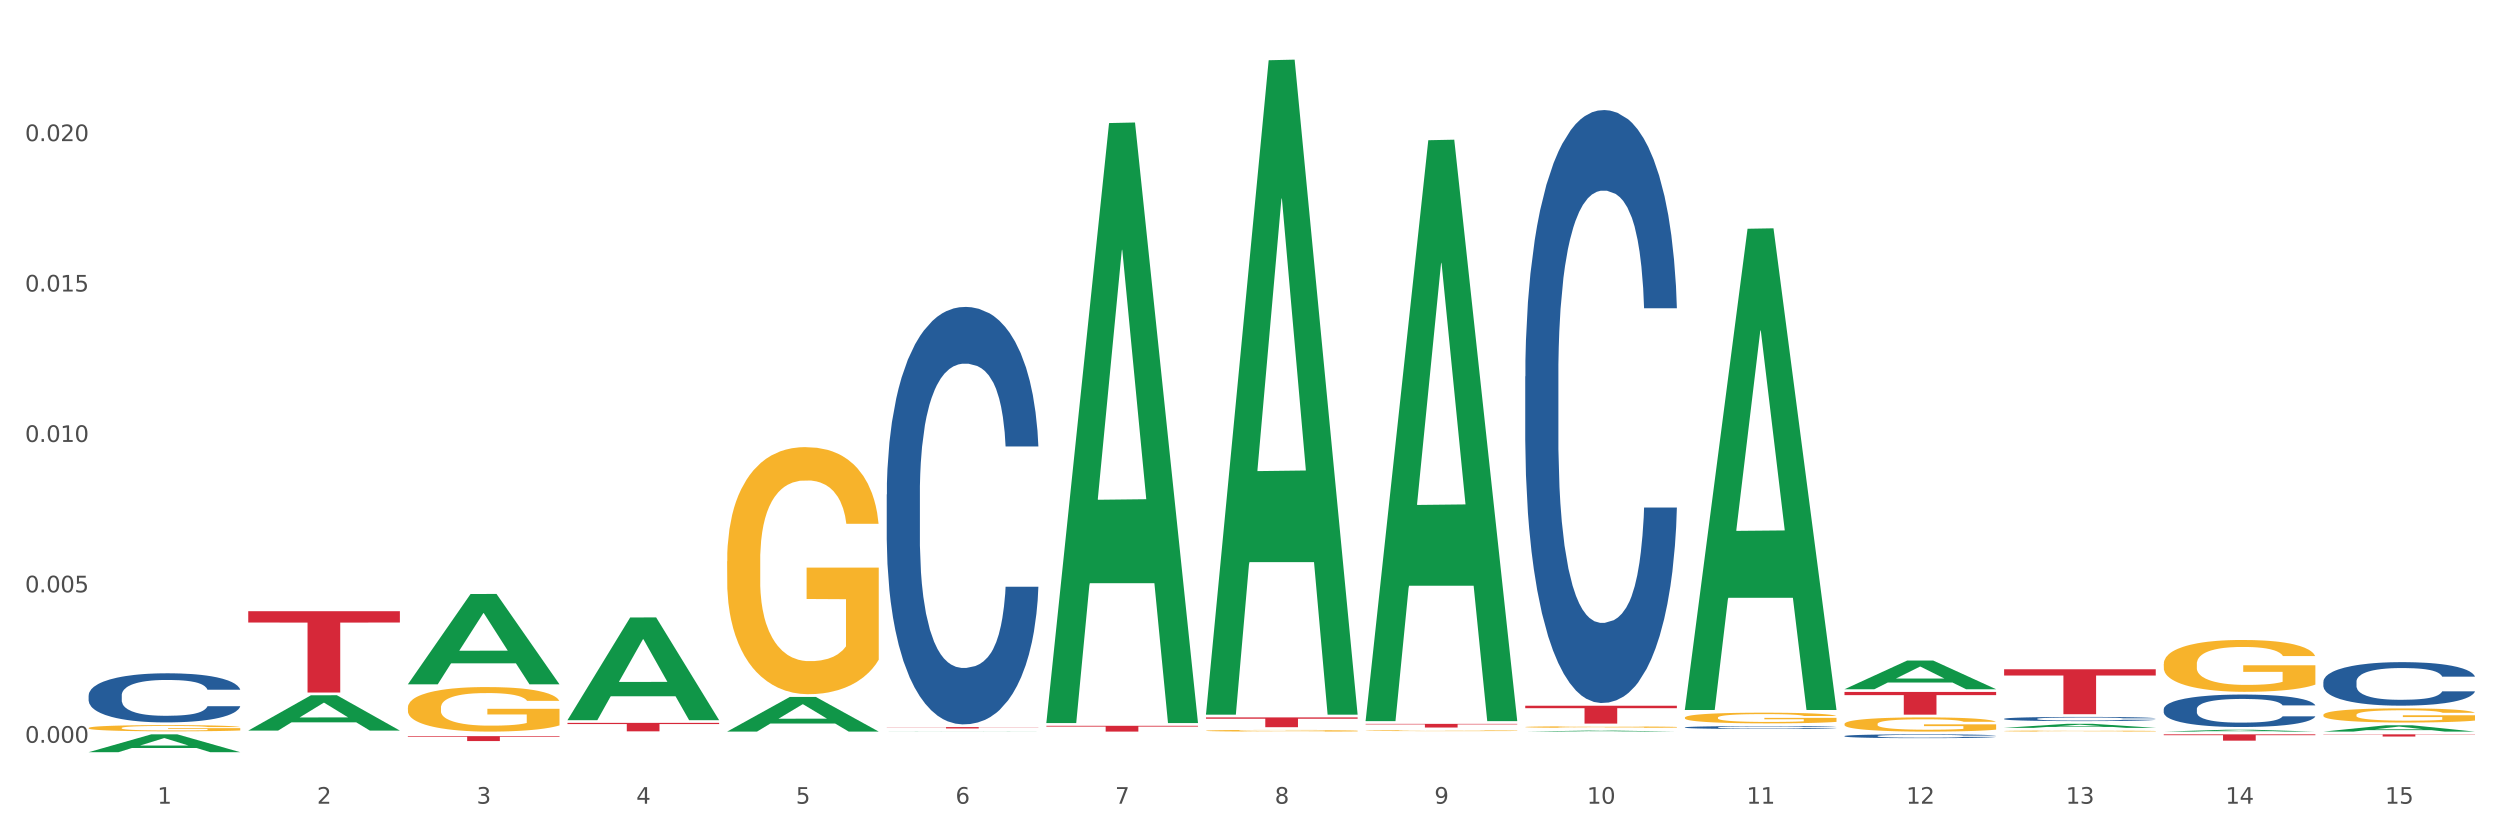 <?xml version="1.0" encoding="utf-8" standalone="no"?>
<!DOCTYPE svg PUBLIC "-//W3C//DTD SVG 1.1//EN"
  "http://www.w3.org/Graphics/SVG/1.1/DTD/svg11.dtd">
<svg xmlns:xlink="http://www.w3.org/1999/xlink" width="1080pt" height="360pt" viewBox="0 0 1080 360" xmlns="http://www.w3.org/2000/svg" version="1.1">
 <rect x="0" y="0" width="1080" height="360" fill="#333333" stroke="none"/>
 <defs>
  <style type="text/css">*{stroke-linejoin: round; stroke-linecap: butt}</style>
 </defs>
 <g id="figure_1">
  <g id="patch_1">
   <path d="M 0 360 
L 1080 360 
L 1080 0 
L 0 0 
z
" style="fill: #ffffff; stroke: #ffffff; stroke-linejoin: miter"/>
  </g>
  <g id="axes_1">
   <g id="matplotlib.axis_1">
    <g id="xtick_1">
     <g id="text_1">
      <!-- 1 -->
      <g style="fill: #4d4d4d" transform="translate(67.984 347.204) scale(0.096 -0.096)">
       <defs>
        <path id="DejaVuSans-31" d="M 794 531 
L 1825 531 
L 1825 4091 
L 703 3866 
L 703 4441 
L 1819 4666 
L 2450 4666 
L 2450 531 
L 3481 531 
L 3481 0 
L 794 0 
L 794 531 
z
" transform="scale(0.016)"/>
       </defs>
       <use xlink:href="#DejaVuSans-31"/>
      </g>
     </g>
    </g>
    <g id="xtick_2">
     <g id="text_2">
      <!-- 2 -->
      <g style="fill: #4d4d4d" transform="translate(136.942 347.204) scale(0.096 -0.096)">
       <defs>
        <path id="DejaVuSans-32" d="M 1228 531 
L 3431 531 
L 3431 0 
L 469 0 
L 469 531 
Q 828 903 1448 1529 
Q 2069 2156 2228 2338 
Q 2531 2678 2651 2914 
Q 2772 3150 2772 3378 
Q 2772 3750 2511 3984 
Q 2250 4219 1831 4219 
Q 1534 4219 1204 4116 
Q 875 4013 500 3803 
L 500 4441 
Q 881 4594 1212 4672 
Q 1544 4750 1819 4750 
Q 2544 4750 2975 4387 
Q 3406 4025 3406 3419 
Q 3406 3131 3298 2873 
Q 3191 2616 2906 2266 
Q 2828 2175 2409 1742 
Q 1991 1309 1228 531 
z
" transform="scale(0.016)"/>
       </defs>
       <use xlink:href="#DejaVuSans-32"/>
      </g>
     </g>
    </g>
    <g id="xtick_3">
     <g id="text_3">
      <!-- 3 -->
      <g style="fill: #4d4d4d" transform="translate(205.899 347.204) scale(0.096 -0.096)">
       <defs>
        <path id="DejaVuSans-33" d="M 2597 2516 
Q 3050 2419 3304 2112 
Q 3559 1806 3559 1356 
Q 3559 666 3084 287 
Q 2609 -91 1734 -91 
Q 1441 -91 1130 -33 
Q 819 25 488 141 
L 488 750 
Q 750 597 1062 519 
Q 1375 441 1716 441 
Q 2309 441 2620 675 
Q 2931 909 2931 1356 
Q 2931 1769 2642 2001 
Q 2353 2234 1838 2234 
L 1294 2234 
L 1294 2753 
L 1863 2753 
Q 2328 2753 2575 2939 
Q 2822 3125 2822 3475 
Q 2822 3834 2567 4026 
Q 2313 4219 1838 4219 
Q 1578 4219 1281 4162 
Q 984 4106 628 3988 
L 628 4550 
Q 988 4650 1302 4700 
Q 1616 4750 1894 4750 
Q 2613 4750 3031 4423 
Q 3450 4097 3450 3541 
Q 3450 3153 3228 2886 
Q 3006 2619 2597 2516 
z
" transform="scale(0.016)"/>
       </defs>
       <use xlink:href="#DejaVuSans-33"/>
      </g>
     </g>
    </g>
    <g id="xtick_4">
     <g id="text_4">
      <!-- 4 -->
      <g style="fill: #4d4d4d" transform="translate(274.857 347.204) scale(0.096 -0.096)">
       <defs>
        <path id="DejaVuSans-34" d="M 2419 4116 
L 825 1625 
L 2419 1625 
L 2419 4116 
z
M 2253 4666 
L 3047 4666 
L 3047 1625 
L 3713 1625 
L 3713 1100 
L 3047 1100 
L 3047 0 
L 2419 0 
L 2419 1100 
L 313 1100 
L 313 1709 
L 2253 4666 
z
" transform="scale(0.016)"/>
       </defs>
       <use xlink:href="#DejaVuSans-34"/>
      </g>
     </g>
    </g>
    <g id="xtick_5">
     <g id="text_5">
      <!-- 5 -->
      <g style="fill: #4d4d4d" transform="translate(343.815 347.204) scale(0.096 -0.096)">
       <defs>
        <path id="DejaVuSans-35" d="M 691 4666 
L 3169 4666 
L 3169 4134 
L 1269 4134 
L 1269 2991 
Q 1406 3038 1543 3061 
Q 1681 3084 1819 3084 
Q 2600 3084 3056 2656 
Q 3513 2228 3513 1497 
Q 3513 744 3044 326 
Q 2575 -91 1722 -91 
Q 1428 -91 1123 -41 
Q 819 9 494 109 
L 494 744 
Q 775 591 1075 516 
Q 1375 441 1709 441 
Q 2250 441 2565 725 
Q 2881 1009 2881 1497 
Q 2881 1984 2565 2268 
Q 2250 2553 1709 2553 
Q 1456 2553 1204 2497 
Q 953 2441 691 2322 
L 691 4666 
z
" transform="scale(0.016)"/>
       </defs>
       <use xlink:href="#DejaVuSans-35"/>
      </g>
     </g>
    </g>
    <g id="xtick_6">
     <g id="text_6">
      <!-- 6 -->
      <g style="fill: #4d4d4d" transform="translate(412.772 347.204) scale(0.096 -0.096)">
       <defs>
        <path id="DejaVuSans-36" d="M 2113 2584 
Q 1688 2584 1439 2293 
Q 1191 2003 1191 1497 
Q 1191 994 1439 701 
Q 1688 409 2113 409 
Q 2538 409 2786 701 
Q 3034 994 3034 1497 
Q 3034 2003 2786 2293 
Q 2538 2584 2113 2584 
z
M 3366 4563 
L 3366 3988 
Q 3128 4100 2886 4159 
Q 2644 4219 2406 4219 
Q 1781 4219 1451 3797 
Q 1122 3375 1075 2522 
Q 1259 2794 1537 2939 
Q 1816 3084 2150 3084 
Q 2853 3084 3261 2657 
Q 3669 2231 3669 1497 
Q 3669 778 3244 343 
Q 2819 -91 2113 -91 
Q 1303 -91 875 529 
Q 447 1150 447 2328 
Q 447 3434 972 4092 
Q 1497 4750 2381 4750 
Q 2619 4750 2861 4703 
Q 3103 4656 3366 4563 
z
" transform="scale(0.016)"/>
       </defs>
       <use xlink:href="#DejaVuSans-36"/>
      </g>
     </g>
    </g>
    <g id="xtick_7">
     <g id="text_7">
      <!-- 7 -->
      <g style="fill: #4d4d4d" transform="translate(481.73 347.204) scale(0.096 -0.096)">
       <defs>
        <path id="DejaVuSans-37" d="M 525 4666 
L 3525 4666 
L 3525 4397 
L 1831 0 
L 1172 0 
L 2766 4134 
L 525 4134 
L 525 4666 
z
" transform="scale(0.016)"/>
       </defs>
       <use xlink:href="#DejaVuSans-37"/>
      </g>
     </g>
    </g>
    <g id="xtick_8">
     <g id="text_8">
      <!-- 8 -->
      <g style="fill: #4d4d4d" transform="translate(550.688 347.204) scale(0.096 -0.096)">
       <defs>
        <path id="DejaVuSans-38" d="M 2034 2216 
Q 1584 2216 1326 1975 
Q 1069 1734 1069 1313 
Q 1069 891 1326 650 
Q 1584 409 2034 409 
Q 2484 409 2743 651 
Q 3003 894 3003 1313 
Q 3003 1734 2745 1975 
Q 2488 2216 2034 2216 
z
M 1403 2484 
Q 997 2584 770 2862 
Q 544 3141 544 3541 
Q 544 4100 942 4425 
Q 1341 4750 2034 4750 
Q 2731 4750 3128 4425 
Q 3525 4100 3525 3541 
Q 3525 3141 3298 2862 
Q 3072 2584 2669 2484 
Q 3125 2378 3379 2068 
Q 3634 1759 3634 1313 
Q 3634 634 3220 271 
Q 2806 -91 2034 -91 
Q 1263 -91 848 271 
Q 434 634 434 1313 
Q 434 1759 690 2068 
Q 947 2378 1403 2484 
z
M 1172 3481 
Q 1172 3119 1398 2916 
Q 1625 2713 2034 2713 
Q 2441 2713 2670 2916 
Q 2900 3119 2900 3481 
Q 2900 3844 2670 4047 
Q 2441 4250 2034 4250 
Q 1625 4250 1398 4047 
Q 1172 3844 1172 3481 
z
" transform="scale(0.016)"/>
       </defs>
       <use xlink:href="#DejaVuSans-38"/>
      </g>
     </g>
    </g>
    <g id="xtick_9">
     <g id="text_9">
      <!-- 9 -->
      <g style="fill: #4d4d4d" transform="translate(619.645 347.204) scale(0.096 -0.096)">
       <defs>
        <path id="DejaVuSans-39" d="M 703 97 
L 703 672 
Q 941 559 1184 500 
Q 1428 441 1663 441 
Q 2288 441 2617 861 
Q 2947 1281 2994 2138 
Q 2813 1869 2534 1725 
Q 2256 1581 1919 1581 
Q 1219 1581 811 2004 
Q 403 2428 403 3163 
Q 403 3881 828 4315 
Q 1253 4750 1959 4750 
Q 2769 4750 3195 4129 
Q 3622 3509 3622 2328 
Q 3622 1225 3098 567 
Q 2575 -91 1691 -91 
Q 1453 -91 1209 -44 
Q 966 3 703 97 
z
M 1959 2075 
Q 2384 2075 2632 2365 
Q 2881 2656 2881 3163 
Q 2881 3666 2632 3958 
Q 2384 4250 1959 4250 
Q 1534 4250 1286 3958 
Q 1038 3666 1038 3163 
Q 1038 2656 1286 2365 
Q 1534 2075 1959 2075 
z
" transform="scale(0.016)"/>
       </defs>
       <use xlink:href="#DejaVuSans-39"/>
      </g>
     </g>
    </g>
    <g id="xtick_10">
     <g id="text_10">
      <!-- 10 -->
      <g style="fill: #4d4d4d" transform="translate(685.549 347.204) scale(0.096 -0.096)">
       <defs>
        <path id="DejaVuSans-30" d="M 2034 4250 
Q 1547 4250 1301 3770 
Q 1056 3291 1056 2328 
Q 1056 1369 1301 889 
Q 1547 409 2034 409 
Q 2525 409 2770 889 
Q 3016 1369 3016 2328 
Q 3016 3291 2770 3770 
Q 2525 4250 2034 4250 
z
M 2034 4750 
Q 2819 4750 3233 4129 
Q 3647 3509 3647 2328 
Q 3647 1150 3233 529 
Q 2819 -91 2034 -91 
Q 1250 -91 836 529 
Q 422 1150 422 2328 
Q 422 3509 836 4129 
Q 1250 4750 2034 4750 
z
" transform="scale(0.016)"/>
       </defs>
       <use xlink:href="#DejaVuSans-31"/>
       <use xlink:href="#DejaVuSans-30" transform="translate(63.623 0)"/>
      </g>
     </g>
    </g>
    <g id="xtick_11">
     <g id="text_11">
      <!-- 11 -->
      <g style="fill: #4d4d4d" transform="translate(754.506 347.204) scale(0.096 -0.096)">
       <use xlink:href="#DejaVuSans-31"/>
       <use xlink:href="#DejaVuSans-31" transform="translate(63.623 0)"/>
      </g>
     </g>
    </g>
    <g id="xtick_12">
     <g id="text_12">
      <!-- 12 -->
      <g style="fill: #4d4d4d" transform="translate(823.464 347.204) scale(0.096 -0.096)">
       <use xlink:href="#DejaVuSans-31"/>
       <use xlink:href="#DejaVuSans-32" transform="translate(63.623 0)"/>
      </g>
     </g>
    </g>
    <g id="xtick_13">
     <g id="text_13">
      <!-- 13 -->
      <g style="fill: #4d4d4d" transform="translate(892.422 347.204) scale(0.096 -0.096)">
       <use xlink:href="#DejaVuSans-31"/>
       <use xlink:href="#DejaVuSans-33" transform="translate(63.623 0)"/>
      </g>
     </g>
    </g>
    <g id="xtick_14">
     <g id="text_14">
      <!-- 14 -->
      <g style="fill: #4d4d4d" transform="translate(961.379 347.204) scale(0.096 -0.096)">
       <use xlink:href="#DejaVuSans-31"/>
       <use xlink:href="#DejaVuSans-34" transform="translate(63.623 0)"/>
      </g>
     </g>
    </g>
    <g id="xtick_15">
     <g id="text_15">
      <!-- 15 -->
      <g style="fill: #4d4d4d" transform="translate(1030.337 347.204) scale(0.096 -0.096)">
       <use xlink:href="#DejaVuSans-31"/>
       <use xlink:href="#DejaVuSans-35" transform="translate(63.623 0)"/>
      </g>
     </g>
    </g>
    <g id="xtick_16"/>
    <g id="xtick_17"/>
    <g id="xtick_18"/>
    <g id="xtick_19"/>
    <g id="xtick_20"/>
    <g id="xtick_21"/>
    <g id="xtick_22"/>
    <g id="xtick_23"/>
    <g id="xtick_24"/>
    <g id="xtick_25"/>
    <g id="xtick_26"/>
    <g id="xtick_27"/>
    <g id="xtick_28"/>
    <g id="xtick_29"/>
   </g>
   <g id="matplotlib.axis_2">
    <g id="ytick_1">
     <g id="text_16">
      <!-- 0.000 -->
      <g style="fill: #4d4d4d" transform="translate(10.8 320.871) scale(0.096 -0.096)">
       <defs>
        <path id="DejaVuSans-2e" d="M 684 794 
L 1344 794 
L 1344 0 
L 684 0 
L 684 794 
z
" transform="scale(0.016)"/>
       </defs>
       <use xlink:href="#DejaVuSans-30"/>
       <use xlink:href="#DejaVuSans-2e" transform="translate(63.623 0)"/>
       <use xlink:href="#DejaVuSans-30" transform="translate(95.41 0)"/>
       <use xlink:href="#DejaVuSans-30" transform="translate(159.033 0)"/>
       <use xlink:href="#DejaVuSans-30" transform="translate(222.656 0)"/>
      </g>
     </g>
    </g>
    <g id="ytick_2">
     <g id="text_17">
      <!-- 0.005 -->
      <g style="fill: #4d4d4d" transform="translate(10.8 255.895) scale(0.096 -0.096)">
       <use xlink:href="#DejaVuSans-30"/>
       <use xlink:href="#DejaVuSans-2e" transform="translate(63.623 0)"/>
       <use xlink:href="#DejaVuSans-30" transform="translate(95.41 0)"/>
       <use xlink:href="#DejaVuSans-30" transform="translate(159.033 0)"/>
       <use xlink:href="#DejaVuSans-35" transform="translate(222.656 0)"/>
      </g>
     </g>
    </g>
    <g id="ytick_3">
     <g id="text_18">
      <!-- 0.010 -->
      <g style="fill: #4d4d4d" transform="translate(10.8 190.919) scale(0.096 -0.096)">
       <use xlink:href="#DejaVuSans-30"/>
       <use xlink:href="#DejaVuSans-2e" transform="translate(63.623 0)"/>
       <use xlink:href="#DejaVuSans-30" transform="translate(95.41 0)"/>
       <use xlink:href="#DejaVuSans-31" transform="translate(159.033 0)"/>
       <use xlink:href="#DejaVuSans-30" transform="translate(222.656 0)"/>
      </g>
     </g>
    </g>
    <g id="ytick_4">
     <g id="text_19">
      <!-- 0.015 -->
      <g style="fill: #4d4d4d" transform="translate(10.8 125.942) scale(0.096 -0.096)">
       <use xlink:href="#DejaVuSans-30"/>
       <use xlink:href="#DejaVuSans-2e" transform="translate(63.623 0)"/>
       <use xlink:href="#DejaVuSans-30" transform="translate(95.41 0)"/>
       <use xlink:href="#DejaVuSans-31" transform="translate(159.033 0)"/>
       <use xlink:href="#DejaVuSans-35" transform="translate(222.656 0)"/>
      </g>
     </g>
    </g>
    <g id="ytick_5">
     <g id="text_20">
      <!-- 0.020 -->
      <g style="fill: #4d4d4d" transform="translate(10.8 60.966) scale(0.096 -0.096)">
       <use xlink:href="#DejaVuSans-30"/>
       <use xlink:href="#DejaVuSans-2e" transform="translate(63.623 0)"/>
       <use xlink:href="#DejaVuSans-30" transform="translate(95.41 0)"/>
       <use xlink:href="#DejaVuSans-32" transform="translate(159.033 0)"/>
       <use xlink:href="#DejaVuSans-30" transform="translate(222.656 0)"/>
      </g>
     </g>
    </g>
    <g id="ytick_6"/>
    <g id="ytick_7"/>
    <g id="ytick_8"/>
    <g id="ytick_9"/>
    <g id="ytick_10"/>
   </g>
   <g id="PolyCollection_1">
    <path d="M 727.86 306.319 
L 727.927 306.123 
L 754.941 98.821 
L 766.152 98.626 
L 793.369 306.709 
L 780.402 306.709 
L 774.527 258.254 
L 746.635 258.254 
L 746.432 259.036 
L 740.759 306.709 
L 727.86 306.709 
L 727.86 306.319 
L 750.146 229.338 
L 771.015 229.142 
L 760.682 142.978 
L 760.547 142.587 
L 760.412 143.173 
L 750.079 229.142 
L 750.146 229.338 
L 727.86 306.319 
z
" clip-path="url(#p06ab831a29)" style="fill: #109648"/>
    <path d="M 1003.69 308.844 
L 1003.768 308.838 
L 1003.768 308.637 
L 1003.922 308.463 
L 1004.696 308.044 
L 1005.856 307.698 
L 1006.707 307.513 
L 1007.557 307.362 
L 1008.563 307.211 
L 1009.8 307.055 
L 1012.043 306.825 
L 1013.435 306.708 
L 1015.137 306.585 
L 1018.231 306.406 
L 1020.474 306.305 
L 1022.794 306.222 
L 1026.584 306.121 
L 1029.059 306.076 
L 1031.688 306.043 
L 1034.86 306.02 
L 1037.257 306.015 
L 1042.517 306.031 
L 1047.002 306.082 
L 1049.168 306.121 
L 1051.952 306.188 
L 1053.422 306.233 
L 1055.82 306.322 
L 1058.295 306.44 
L 1059.996 306.54 
L 1062.548 306.73 
L 1064.482 306.92 
L 1066.261 307.155 
L 1067.189 307.317 
L 1067.885 307.468 
L 1068.504 307.642 
L 1069.123 307.916 
L 1055.201 307.916 
L 1054.659 307.72 
L 1053.809 307.535 
L 1052.571 307.356 
L 1051.488 307.245 
L 1049.632 307.105 
L 1047.931 307.015 
L 1046.152 306.948 
L 1043.986 306.892 
L 1042.285 306.864 
L 1039.887 306.842 
L 1035.169 306.848 
L 1031.998 306.892 
L 1029.832 306.948 
L 1028.44 306.999 
L 1027.203 307.055 
L 1025.81 307.133 
L 1024.186 307.25 
L 1023.026 307.356 
L 1021.866 307.491 
L 1020.938 307.625 
L 1020.087 307.781 
L 1019.391 307.949 
L 1018.85 308.122 
L 1018.385 308.335 
L 1017.999 308.687 
L 1017.999 309.453 
L 1018.153 309.626 
L 1018.54 309.856 
L 1019.004 310.029 
L 1019.778 310.236 
L 1020.474 310.376 
L 1021.789 310.577 
L 1023.258 310.745 
L 1024.418 310.851 
L 1025.578 310.94 
L 1027.589 311.063 
L 1029.832 311.164 
L 1031.766 311.225 
L 1034.396 311.281 
L 1036.174 311.304 
L 1037.721 311.315 
L 1041.511 311.315 
L 1044.218 311.298 
L 1047.235 311.259 
L 1049.555 311.209 
L 1051.488 311.147 
L 1053.654 311.046 
L 1055.046 310.951 
L 1055.046 309.783 
L 1038.031 309.777 
L 1038.031 309 
L 1069.2 309 
L 1069.2 311.281 
L 1067.885 311.399 
L 1066.416 311.505 
L 1064.869 311.6 
L 1062.548 311.717 
L 1059.764 311.829 
L 1057.289 311.907 
L 1054.659 311.975 
L 1051.566 312.036 
L 1047.544 312.092 
L 1045.069 312.114 
L 1041.975 312.131 
L 1038.34 312.137 
L 1035.169 312.126 
L 1032.075 312.098 
L 1028.827 312.047 
L 1025.656 311.975 
L 1023.258 311.902 
L 1020.86 311.812 
L 1018.308 311.695 
L 1016.297 311.583 
L 1014.75 311.483 
L 1013.049 311.354 
L 1011.193 311.186 
L 1009.8 311.035 
L 1008.563 310.879 
L 1007.248 310.677 
L 1006.32 310.504 
L 1005.392 310.286 
L 1004.85 310.124 
L 1004.232 309.872 
L 1003.768 309.52 
L 1003.69 308.844 
z
" clip-path="url(#p06ab831a29)" style="fill: #f7b32b"/>
    <path d="M 727.86 310.011 
L 727.937 310.007 
L 727.937 309.855 
L 728.092 309.724 
L 728.865 309.407 
L 730.025 309.146 
L 730.876 309.006 
L 731.727 308.892 
L 732.732 308.778 
L 733.97 308.66 
L 736.213 308.487 
L 737.605 308.399 
L 739.306 308.306 
L 742.4 308.171 
L 744.643 308.095 
L 746.963 308.031 
L 750.753 307.955 
L 753.228 307.922 
L 755.858 307.896 
L 759.029 307.879 
L 761.427 307.875 
L 766.686 307.888 
L 771.172 307.926 
L 773.337 307.955 
L 776.122 308.006 
L 777.591 308.04 
L 779.989 308.107 
L 782.464 308.196 
L 784.166 308.272 
L 786.718 308.415 
L 788.651 308.559 
L 790.43 308.736 
L 791.358 308.859 
L 792.055 308.973 
L 792.673 309.103 
L 793.292 309.31 
L 779.37 309.31 
L 778.829 309.163 
L 777.978 309.023 
L 776.741 308.888 
L 775.658 308.804 
L 773.802 308.698 
L 772.1 308.631 
L 770.321 308.58 
L 768.155 308.538 
L 766.454 308.517 
L 764.056 308.5 
L 759.338 308.504 
L 756.167 308.538 
L 754.002 308.58 
L 752.609 308.618 
L 751.372 308.66 
L 749.98 308.719 
L 748.356 308.808 
L 747.195 308.888 
L 746.035 308.99 
L 745.107 309.091 
L 744.256 309.209 
L 743.56 309.336 
L 743.019 309.466 
L 742.555 309.627 
L 742.168 309.893 
L 742.168 310.471 
L 742.323 310.602 
L 742.71 310.775 
L 743.174 310.906 
L 743.947 311.062 
L 744.643 311.168 
L 745.958 311.32 
L 747.427 311.446 
L 748.588 311.526 
L 749.748 311.594 
L 751.759 311.687 
L 754.002 311.763 
L 755.935 311.809 
L 758.565 311.851 
L 760.344 311.868 
L 761.891 311.877 
L 765.68 311.877 
L 768.387 311.864 
L 771.404 311.834 
L 773.724 311.796 
L 775.658 311.75 
L 777.823 311.674 
L 779.216 311.602 
L 779.216 310.72 
L 762.2 310.716 
L 762.2 310.129 
L 793.369 310.129 
L 793.369 311.851 
L 792.055 311.94 
L 790.585 312.02 
L 789.038 312.092 
L 786.718 312.181 
L 783.933 312.265 
L 781.458 312.324 
L 778.829 312.375 
L 775.735 312.421 
L 771.713 312.463 
L 769.238 312.48 
L 766.145 312.493 
L 762.509 312.497 
L 759.338 312.489 
L 756.245 312.468 
L 752.996 312.43 
L 749.825 312.375 
L 747.427 312.32 
L 745.03 312.252 
L 742.477 312.164 
L 740.467 312.079 
L 738.92 312.003 
L 737.218 311.906 
L 735.362 311.78 
L 733.97 311.666 
L 732.732 311.547 
L 731.417 311.395 
L 730.489 311.265 
L 729.561 311.1 
L 729.02 310.978 
L 728.401 310.788 
L 727.937 310.522 
L 727.86 310.011 
z
" clip-path="url(#p06ab831a29)" style="fill: #f7b32b"/>
    <path d="M 796.817 312.752 
L 796.895 312.747 
L 796.895 312.545 
L 797.049 312.371 
L 797.823 311.95 
L 798.983 311.602 
L 799.834 311.416 
L 800.684 311.265 
L 801.69 311.113 
L 802.927 310.956 
L 805.17 310.726 
L 806.563 310.608 
L 808.264 310.485 
L 811.358 310.305 
L 813.601 310.204 
L 815.921 310.12 
L 819.711 310.019 
L 822.186 309.974 
L 824.816 309.94 
L 827.987 309.918 
L 830.384 309.912 
L 835.644 309.929 
L 840.129 309.98 
L 842.295 310.019 
L 845.079 310.086 
L 846.549 310.131 
L 848.947 310.221 
L 851.422 310.339 
L 853.123 310.44 
L 855.676 310.631 
L 857.609 310.822 
L 859.388 311.057 
L 860.316 311.22 
L 861.012 311.372 
L 861.631 311.546 
L 862.25 311.821 
L 848.328 311.821 
L 847.786 311.624 
L 846.936 311.439 
L 845.698 311.259 
L 844.615 311.147 
L 842.759 311.007 
L 841.058 310.917 
L 839.279 310.85 
L 837.113 310.794 
L 835.412 310.765 
L 833.014 310.743 
L 828.296 310.749 
L 825.125 310.794 
L 822.959 310.85 
L 821.567 310.9 
L 820.33 310.956 
L 818.937 311.035 
L 817.313 311.153 
L 816.153 311.259 
L 814.993 311.394 
L 814.065 311.529 
L 813.214 311.686 
L 812.518 311.854 
L 811.977 312.028 
L 811.512 312.242 
L 811.126 312.595 
L 811.126 313.364 
L 811.28 313.538 
L 811.667 313.768 
L 812.131 313.942 
L 812.905 314.15 
L 813.601 314.29 
L 814.916 314.492 
L 816.385 314.661 
L 817.545 314.767 
L 818.705 314.857 
L 820.716 314.98 
L 822.959 315.081 
L 824.893 315.143 
L 827.523 315.199 
L 829.301 315.222 
L 830.848 315.233 
L 834.638 315.233 
L 837.345 315.216 
L 840.362 315.177 
L 842.682 315.126 
L 844.615 315.065 
L 846.781 314.964 
L 848.173 314.868 
L 848.173 313.695 
L 831.158 313.69 
L 831.158 312.909 
L 862.327 312.909 
L 862.327 315.199 
L 861.012 315.317 
L 859.543 315.424 
L 857.996 315.519 
L 855.676 315.637 
L 852.891 315.749 
L 850.416 315.828 
L 847.786 315.895 
L 844.693 315.957 
L 840.671 316.013 
L 838.196 316.036 
L 835.102 316.052 
L 831.467 316.058 
L 828.296 316.047 
L 825.202 316.019 
L 821.954 315.968 
L 818.783 315.895 
L 816.385 315.822 
L 813.987 315.732 
L 811.435 315.615 
L 809.424 315.502 
L 807.877 315.401 
L 806.176 315.272 
L 804.32 315.104 
L 802.927 314.952 
L 801.69 314.795 
L 800.375 314.593 
L 799.447 314.419 
L 798.519 314.2 
L 797.977 314.038 
L 797.359 313.785 
L 796.895 313.431 
L 796.817 312.752 
z
" clip-path="url(#p06ab831a29)" style="fill: #f7b32b"/>
    <path d="M 865.775 315.808 
L 865.852 315.807 
L 865.852 315.792 
L 866.007 315.779 
L 866.78 315.747 
L 867.941 315.721 
L 868.791 315.707 
L 869.642 315.695 
L 870.648 315.684 
L 871.885 315.672 
L 874.128 315.654 
L 875.52 315.645 
L 877.222 315.636 
L 880.315 315.623 
L 882.558 315.615 
L 884.879 315.609 
L 888.669 315.601 
L 891.144 315.597 
L 893.773 315.595 
L 896.944 315.593 
L 899.342 315.593 
L 904.601 315.594 
L 909.087 315.598 
L 911.253 315.601 
L 914.037 315.606 
L 915.507 315.609 
L 917.904 315.616 
L 920.379 315.625 
L 922.081 315.633 
L 924.633 315.647 
L 926.567 315.662 
L 928.346 315.679 
L 929.274 315.692 
L 929.97 315.703 
L 930.589 315.716 
L 931.207 315.737 
L 917.286 315.737 
L 916.744 315.722 
L 915.893 315.708 
L 914.656 315.695 
L 913.573 315.686 
L 911.717 315.676 
L 910.015 315.669 
L 908.236 315.664 
L 906.071 315.66 
L 904.369 315.657 
L 901.972 315.656 
L 897.254 315.656 
L 894.083 315.66 
L 891.917 315.664 
L 890.525 315.668 
L 889.287 315.672 
L 887.895 315.678 
L 886.271 315.687 
L 885.111 315.695 
L 883.951 315.705 
L 883.022 315.715 
L 882.172 315.727 
L 881.476 315.74 
L 880.934 315.753 
L 880.47 315.769 
L 880.083 315.796 
L 880.083 315.854 
L 880.238 315.867 
L 880.625 315.885 
L 881.089 315.898 
L 881.862 315.914 
L 882.558 315.924 
L 883.873 315.939 
L 885.343 315.952 
L 886.503 315.96 
L 887.663 315.967 
L 889.674 315.976 
L 891.917 315.984 
L 893.851 315.989 
L 896.48 315.993 
L 898.259 315.995 
L 899.806 315.996 
L 903.596 315.996 
L 906.303 315.994 
L 909.319 315.991 
L 911.639 315.987 
L 913.573 315.983 
L 915.739 315.975 
L 917.131 315.968 
L 917.131 315.879 
L 900.115 315.879 
L 900.115 315.82 
L 931.285 315.82 
L 931.285 315.993 
L 929.97 316.002 
L 928.5 316.01 
L 926.953 316.017 
L 924.633 316.026 
L 921.849 316.035 
L 919.374 316.041 
L 916.744 316.046 
L 913.65 316.05 
L 909.629 316.055 
L 907.154 316.056 
L 904.06 316.058 
L 900.425 316.058 
L 897.254 316.057 
L 894.16 316.055 
L 890.911 316.051 
L 887.74 316.046 
L 885.343 316.04 
L 882.945 316.033 
L 880.393 316.024 
L 878.382 316.016 
L 876.835 316.008 
L 875.133 315.999 
L 873.277 315.986 
L 871.885 315.974 
L 870.648 315.962 
L 869.333 315.947 
L 868.405 315.934 
L 867.476 315.917 
L 866.935 315.905 
L 866.316 315.886 
L 865.852 315.859 
L 865.775 315.808 
z
" clip-path="url(#p06ab831a29)" style="fill: #f7b32b"/>
    <path d="M 934.733 286.822 
L 934.81 286.801 
L 934.81 286.064 
L 934.965 285.43 
L 935.738 283.895 
L 936.898 282.626 
L 937.749 281.951 
L 938.6 281.398 
L 939.605 280.846 
L 940.843 280.273 
L 943.086 279.434 
L 944.478 279.004 
L 946.179 278.554 
L 949.273 277.899 
L 951.516 277.53 
L 953.836 277.223 
L 957.626 276.855 
L 960.101 276.691 
L 962.731 276.568 
L 965.902 276.487 
L 968.3 276.466 
L 973.559 276.527 
L 978.045 276.712 
L 980.21 276.855 
L 982.995 277.101 
L 984.464 277.264 
L 986.862 277.592 
L 989.337 278.021 
L 991.038 278.39 
L 993.591 279.086 
L 995.524 279.781 
L 997.303 280.641 
L 998.231 281.235 
L 998.928 281.787 
L 999.546 282.422 
L 1000.165 283.424 
L 986.243 283.424 
L 985.702 282.708 
L 984.851 282.033 
L 983.614 281.378 
L 982.531 280.968 
L 980.674 280.457 
L 978.973 280.129 
L 977.194 279.884 
L 975.028 279.679 
L 973.327 279.577 
L 970.929 279.495 
L 966.211 279.515 
L 963.04 279.679 
L 960.875 279.884 
L 959.482 280.068 
L 958.245 280.273 
L 956.853 280.559 
L 955.229 280.989 
L 954.068 281.378 
L 952.908 281.869 
L 951.98 282.36 
L 951.129 282.933 
L 950.433 283.547 
L 949.892 284.182 
L 949.428 284.959 
L 949.041 286.249 
L 949.041 289.052 
L 949.196 289.687 
L 949.582 290.526 
L 950.047 291.16 
L 950.82 291.917 
L 951.516 292.429 
L 952.831 293.166 
L 954.3 293.78 
L 955.461 294.169 
L 956.621 294.496 
L 958.632 294.946 
L 960.875 295.315 
L 962.808 295.54 
L 965.438 295.745 
L 967.217 295.826 
L 968.764 295.867 
L 972.553 295.867 
L 975.26 295.806 
L 978.277 295.663 
L 980.597 295.478 
L 982.531 295.253 
L 984.696 294.885 
L 986.089 294.537 
L 986.089 290.26 
L 969.073 290.239 
L 969.073 287.395 
L 1000.242 287.395 
L 1000.242 295.745 
L 998.928 296.174 
L 997.458 296.563 
L 995.911 296.911 
L 993.591 297.341 
L 990.806 297.75 
L 988.331 298.037 
L 985.702 298.282 
L 982.608 298.507 
L 978.586 298.712 
L 976.111 298.794 
L 973.017 298.855 
L 969.382 298.876 
L 966.211 298.835 
L 963.118 298.732 
L 959.869 298.548 
L 956.698 298.282 
L 954.3 298.016 
L 951.903 297.689 
L 949.35 297.259 
L 947.34 296.85 
L 945.793 296.481 
L 944.091 296.011 
L 942.235 295.397 
L 940.843 294.844 
L 939.605 294.271 
L 938.29 293.534 
L 937.362 292.9 
L 936.434 292.102 
L 935.893 291.508 
L 935.274 290.587 
L 934.81 289.298 
L 934.733 286.822 
z
" clip-path="url(#p06ab831a29)" style="fill: #f7b32b"/>
    <path d="M 314.114 242.478 
L 314.191 242.381 
L 314.191 238.871 
L 314.346 235.849 
L 315.119 228.537 
L 316.279 222.493 
L 317.13 219.276 
L 317.981 216.644 
L 318.986 214.012 
L 320.224 211.282 
L 322.467 207.285 
L 323.859 205.238 
L 325.56 203.093 
L 328.654 199.973 
L 330.897 198.219 
L 333.217 196.756 
L 337.007 195.001 
L 339.482 194.222 
L 342.112 193.637 
L 345.283 193.247 
L 347.681 193.149 
L 352.94 193.442 
L 357.426 194.319 
L 359.591 195.001 
L 362.376 196.171 
L 363.845 196.951 
L 366.243 198.511 
L 368.718 200.558 
L 370.42 202.313 
L 372.972 205.628 
L 374.905 208.942 
L 376.684 213.037 
L 377.612 215.864 
L 378.309 218.496 
L 378.927 221.518 
L 379.546 226.295 
L 365.624 226.295 
L 365.083 222.883 
L 364.232 219.666 
L 362.995 216.546 
L 361.912 214.597 
L 360.056 212.159 
L 358.354 210.6 
L 356.575 209.43 
L 354.409 208.455 
L 352.708 207.967 
L 350.31 207.577 
L 345.592 207.675 
L 342.421 208.455 
L 340.256 209.43 
L 338.863 210.307 
L 337.626 211.282 
L 336.234 212.647 
L 334.61 214.694 
L 333.449 216.546 
L 332.289 218.886 
L 331.361 221.226 
L 330.51 223.955 
L 329.814 226.88 
L 329.273 229.902 
L 328.809 233.607 
L 328.422 239.749 
L 328.422 253.104 
L 328.577 256.127 
L 328.964 260.124 
L 329.428 263.146 
L 330.201 266.753 
L 330.897 269.19 
L 332.212 272.7 
L 333.681 275.624 
L 334.842 277.476 
L 336.002 279.036 
L 338.013 281.181 
L 340.256 282.936 
L 342.189 284.008 
L 344.819 284.983 
L 346.598 285.373 
L 348.145 285.568 
L 351.935 285.568 
L 354.642 285.276 
L 357.658 284.593 
L 359.978 283.716 
L 361.912 282.643 
L 364.077 280.889 
L 365.47 279.231 
L 365.47 258.856 
L 348.454 258.759 
L 348.454 245.208 
L 379.623 245.208 
L 379.623 284.983 
L 378.309 287.03 
L 376.839 288.883 
L 375.292 290.54 
L 372.972 292.587 
L 370.188 294.537 
L 367.713 295.902 
L 365.083 297.072 
L 361.989 298.144 
L 357.967 299.119 
L 355.492 299.509 
L 352.399 299.801 
L 348.763 299.899 
L 345.592 299.704 
L 342.499 299.216 
L 339.25 298.339 
L 336.079 297.072 
L 333.681 295.804 
L 331.284 294.244 
L 328.732 292.197 
L 326.721 290.247 
L 325.174 288.493 
L 323.472 286.25 
L 321.616 283.326 
L 320.224 280.694 
L 318.986 277.964 
L 317.671 274.454 
L 316.743 271.432 
L 315.815 267.63 
L 315.274 264.803 
L 314.655 260.416 
L 314.191 254.274 
L 314.114 242.478 
z
" clip-path="url(#p06ab831a29)" style="fill: #f7b32b"/>
    <path d="M 520.987 315.664 
L 521.064 315.663 
L 521.064 315.639 
L 521.219 315.618 
L 521.992 315.568 
L 523.152 315.527 
L 524.003 315.505 
L 524.854 315.487 
L 525.859 315.469 
L 527.097 315.45 
L 529.34 315.422 
L 530.732 315.408 
L 532.433 315.394 
L 535.527 315.372 
L 537.77 315.36 
L 540.09 315.35 
L 543.88 315.338 
L 546.355 315.333 
L 548.985 315.329 
L 552.156 315.326 
L 554.554 315.325 
L 559.813 315.327 
L 564.299 315.333 
L 566.464 315.338 
L 569.249 315.346 
L 570.718 315.351 
L 573.116 315.362 
L 575.591 315.376 
L 577.293 315.388 
L 579.845 315.411 
L 581.778 315.434 
L 583.557 315.462 
L 584.485 315.481 
L 585.182 315.499 
L 585.8 315.52 
L 586.419 315.553 
L 572.497 315.553 
L 571.956 315.529 
L 571.105 315.507 
L 569.868 315.486 
L 568.785 315.473 
L 566.929 315.456 
L 565.227 315.445 
L 563.448 315.437 
L 561.282 315.43 
L 559.581 315.427 
L 557.183 315.424 
L 552.465 315.425 
L 549.294 315.43 
L 547.129 315.437 
L 545.736 315.443 
L 544.499 315.45 
L 543.107 315.459 
L 541.483 315.473 
L 540.322 315.486 
L 539.162 315.502 
L 538.234 315.518 
L 537.383 315.537 
L 536.687 315.557 
L 536.146 315.578 
L 535.682 315.603 
L 535.295 315.645 
L 535.295 315.737 
L 535.45 315.758 
L 535.837 315.785 
L 536.301 315.806 
L 537.074 315.831 
L 537.77 315.847 
L 539.085 315.871 
L 540.554 315.891 
L 541.715 315.904 
L 542.875 315.915 
L 544.886 315.93 
L 547.129 315.942 
L 549.062 315.949 
L 551.692 315.956 
L 553.471 315.958 
L 555.018 315.96 
L 558.807 315.96 
L 561.515 315.958 
L 564.531 315.953 
L 566.851 315.947 
L 568.785 315.94 
L 570.95 315.928 
L 572.343 315.916 
L 572.343 315.776 
L 555.327 315.776 
L 555.327 315.683 
L 586.496 315.683 
L 586.496 315.956 
L 585.182 315.97 
L 583.712 315.982 
L 582.165 315.994 
L 579.845 316.008 
L 577.061 316.021 
L 574.586 316.031 
L 571.956 316.039 
L 568.862 316.046 
L 564.84 316.053 
L 562.365 316.055 
L 559.272 316.057 
L 555.636 316.058 
L 552.465 316.057 
L 549.372 316.053 
L 546.123 316.047 
L 542.952 316.039 
L 540.554 316.03 
L 538.157 316.019 
L 535.604 316.005 
L 533.594 315.992 
L 532.047 315.98 
L 530.345 315.964 
L 528.489 315.944 
L 527.097 315.926 
L 525.859 315.907 
L 524.544 315.883 
L 523.616 315.863 
L 522.688 315.837 
L 522.147 315.817 
L 521.528 315.787 
L 521.064 315.745 
L 520.987 315.664 
z
" clip-path="url(#p06ab831a29)" style="fill: #f7b32b"/>
    <path d="M 796.817 298.919 
L 862.327 298.919 
L 862.327 300.285 
L 836.558 300.294 
L 836.558 308.746 
L 822.431 308.746 
L 822.431 300.294 
L 796.817 300.285 
L 796.817 298.929 
L 796.817 298.919 
z
" clip-path="url(#p06ab831a29)" style="fill: #d62839"/>
    <path d="M 1003.69 317.224 
L 1069.2 317.224 
L 1069.2 317.355 
L 1043.431 317.356 
L 1043.431 318.168 
L 1029.304 318.168 
L 1029.304 317.356 
L 1003.69 317.355 
L 1003.69 317.225 
L 1003.69 317.224 
z
" clip-path="url(#p06ab831a29)" style="fill: #d62839"/>
    <path d="M 934.733 317.224 
L 1000.242 317.224 
L 1000.242 317.606 
L 974.473 317.609 
L 974.473 319.974 
L 960.347 319.974 
L 960.347 317.609 
L 934.733 317.606 
L 934.733 317.226 
L 934.733 317.224 
z
" clip-path="url(#p06ab831a29)" style="fill: #d62839"/>
    <path d="M 865.775 289.124 
L 931.285 289.124 
L 931.285 291.823 
L 905.515 291.841 
L 905.515 308.543 
L 891.389 308.543 
L 891.389 291.841 
L 865.775 291.823 
L 865.775 289.142 
L 865.775 289.124 
z
" clip-path="url(#p06ab831a29)" style="fill: #d62839"/>
    <path d="M 1003.69 316.053 
L 1003.758 316.05 
L 1030.772 313.305 
L 1041.983 313.303 
L 1069.2 316.058 
L 1056.233 316.058 
L 1050.357 315.416 
L 1022.465 315.416 
L 1022.263 315.427 
L 1016.59 316.058 
L 1003.69 316.058 
L 1003.69 316.053 
L 1025.977 315.033 
L 1046.846 315.031 
L 1036.513 313.89 
L 1036.378 313.885 
L 1036.243 313.892 
L 1025.91 315.031 
L 1025.977 315.033 
L 1003.69 316.053 
z
" clip-path="url(#p06ab831a29)" style="fill: #109648"/>
    <path d="M 934.733 316.056 
L 934.8 316.056 
L 961.814 315.238 
L 973.025 315.238 
L 1000.242 316.058 
L 987.275 316.058 
L 981.4 315.867 
L 953.508 315.867 
L 953.305 315.87 
L 947.632 316.058 
L 934.733 316.058 
L 934.733 316.056 
L 957.019 315.753 
L 977.888 315.752 
L 967.555 315.412 
L 967.42 315.411 
L 967.285 315.413 
L 956.952 315.752 
L 957.019 315.753 
L 934.733 316.056 
z
" clip-path="url(#p06ab831a29)" style="fill: #109648"/>
    <path d="M 865.775 314.424 
L 865.842 314.422 
L 892.857 312.688 
L 904.068 312.687 
L 931.285 314.427 
L 918.318 314.427 
L 912.442 314.022 
L 884.55 314.022 
L 884.347 314.028 
L 878.674 314.427 
L 865.775 314.427 
L 865.775 314.424 
L 888.062 313.78 
L 908.93 313.778 
L 898.597 313.058 
L 898.462 313.054 
L 898.327 313.059 
L 887.994 313.778 
L 888.062 313.78 
L 865.775 314.424 
z
" clip-path="url(#p06ab831a29)" style="fill: #109648"/>
    <path d="M 796.817 297.73 
L 796.885 297.719 
L 823.899 285.35 
L 835.11 285.338 
L 862.327 297.754 
L 849.36 297.754 
L 843.485 294.862 
L 815.592 294.862 
L 815.39 294.909 
L 809.717 297.754 
L 796.817 297.754 
L 796.817 297.73 
L 819.104 293.137 
L 839.973 293.125 
L 829.64 287.984 
L 829.505 287.961 
L 829.37 287.996 
L 819.037 293.125 
L 819.104 293.137 
L 796.817 297.73 
z
" clip-path="url(#p06ab831a29)" style="fill: #109648"/>
    <path d="M 658.902 314.071 
L 658.979 314.071 
L 658.979 314.048 
L 659.134 314.028 
L 659.907 313.98 
L 661.068 313.94 
L 661.918 313.919 
L 662.769 313.902 
L 663.775 313.885 
L 665.012 313.867 
L 667.255 313.841 
L 668.647 313.827 
L 670.349 313.813 
L 673.442 313.793 
L 675.685 313.781 
L 678.006 313.772 
L 681.796 313.76 
L 684.271 313.755 
L 686.9 313.751 
L 690.071 313.749 
L 692.469 313.748 
L 697.728 313.75 
L 702.214 313.756 
L 704.38 313.76 
L 707.164 313.768 
L 708.634 313.773 
L 711.031 313.783 
L 713.506 313.797 
L 715.208 313.808 
L 717.76 313.83 
L 719.694 313.852 
L 721.473 313.878 
L 722.401 313.897 
L 723.097 313.914 
L 723.716 313.934 
L 724.334 313.965 
L 710.413 313.965 
L 709.871 313.943 
L 709.02 313.922 
L 707.783 313.901 
L 706.7 313.889 
L 704.844 313.873 
L 703.142 313.863 
L 701.363 313.855 
L 699.198 313.848 
L 697.496 313.845 
L 695.099 313.843 
L 690.381 313.843 
L 687.21 313.848 
L 685.044 313.855 
L 683.652 313.861 
L 682.414 313.867 
L 681.022 313.876 
L 679.398 313.889 
L 678.238 313.901 
L 677.078 313.917 
L 676.149 313.932 
L 675.299 313.95 
L 674.603 313.969 
L 674.061 313.989 
L 673.597 314.013 
L 673.21 314.053 
L 673.21 314.141 
L 673.365 314.161 
L 673.752 314.187 
L 674.216 314.207 
L 674.989 314.23 
L 675.685 314.246 
L 677 314.269 
L 678.47 314.288 
L 679.63 314.3 
L 680.79 314.311 
L 682.801 314.325 
L 685.044 314.336 
L 686.978 314.343 
L 689.607 314.35 
L 691.386 314.352 
L 692.933 314.353 
L 696.723 314.353 
L 699.43 314.351 
L 702.446 314.347 
L 704.767 314.341 
L 706.7 314.334 
L 708.866 314.323 
L 710.258 314.312 
L 710.258 314.178 
L 693.242 314.178 
L 693.242 314.089 
L 724.412 314.089 
L 724.412 314.35 
L 723.097 314.363 
L 721.627 314.375 
L 720.08 314.386 
L 717.76 314.399 
L 714.976 314.412 
L 712.501 314.421 
L 709.871 314.429 
L 706.777 314.436 
L 702.756 314.442 
L 700.281 314.445 
L 697.187 314.447 
L 693.552 314.447 
L 690.381 314.446 
L 687.287 314.443 
L 684.039 314.437 
L 680.867 314.429 
L 678.47 314.42 
L 676.072 314.41 
L 673.52 314.397 
L 671.509 314.384 
L 669.962 314.373 
L 668.26 314.358 
L 666.404 314.339 
L 665.012 314.321 
L 663.775 314.304 
L 662.46 314.281 
L 661.532 314.261 
L 660.603 314.236 
L 660.062 314.217 
L 659.443 314.189 
L 658.979 314.148 
L 658.902 314.071 
z
" clip-path="url(#p06ab831a29)" style="fill: #f7b32b"/>
    <path d="M 589.944 315.638 
L 590.022 315.637 
L 590.022 315.625 
L 590.176 315.614 
L 590.95 315.587 
L 592.11 315.565 
L 592.961 315.553 
L 593.811 315.544 
L 594.817 315.534 
L 596.054 315.524 
L 598.297 315.51 
L 599.69 315.502 
L 601.391 315.494 
L 604.485 315.483 
L 606.728 315.477 
L 609.048 315.471 
L 612.838 315.465 
L 615.313 315.462 
L 617.943 315.46 
L 621.114 315.459 
L 623.511 315.458 
L 628.771 315.459 
L 633.257 315.462 
L 635.422 315.465 
L 638.206 315.469 
L 639.676 315.472 
L 642.074 315.478 
L 644.549 315.485 
L 646.25 315.492 
L 648.803 315.504 
L 650.736 315.516 
L 652.515 315.531 
L 653.443 315.541 
L 654.139 315.55 
L 654.758 315.561 
L 655.377 315.579 
L 641.455 315.579 
L 640.914 315.566 
L 640.063 315.555 
L 638.825 315.543 
L 637.742 315.536 
L 635.886 315.527 
L 634.185 315.522 
L 632.406 315.517 
L 630.24 315.514 
L 628.539 315.512 
L 626.141 315.511 
L 621.423 315.511 
L 618.252 315.514 
L 616.086 315.517 
L 614.694 315.521 
L 613.457 315.524 
L 612.064 315.529 
L 610.44 315.537 
L 609.28 315.543 
L 608.12 315.552 
L 607.192 315.56 
L 606.341 315.57 
L 605.645 315.581 
L 605.104 315.592 
L 604.639 315.605 
L 604.253 315.628 
L 604.253 315.676 
L 604.407 315.687 
L 604.794 315.702 
L 605.258 315.713 
L 606.032 315.726 
L 606.728 315.735 
L 608.043 315.748 
L 609.512 315.758 
L 610.672 315.765 
L 611.832 315.771 
L 613.843 315.779 
L 616.086 315.785 
L 618.02 315.789 
L 620.65 315.792 
L 622.428 315.794 
L 623.975 315.794 
L 627.765 315.794 
L 630.472 315.793 
L 633.489 315.791 
L 635.809 315.788 
L 637.742 315.784 
L 639.908 315.777 
L 641.3 315.771 
L 641.3 315.697 
L 624.285 315.697 
L 624.285 315.648 
L 655.454 315.648 
L 655.454 315.792 
L 654.139 315.8 
L 652.67 315.807 
L 651.123 315.813 
L 648.803 315.82 
L 646.018 315.827 
L 643.543 315.832 
L 640.914 315.836 
L 637.82 315.84 
L 633.798 315.844 
L 631.323 315.845 
L 628.229 315.846 
L 624.594 315.847 
L 621.423 315.846 
L 618.329 315.844 
L 615.081 315.841 
L 611.91 315.836 
L 609.512 315.832 
L 607.114 315.826 
L 604.562 315.819 
L 602.551 315.812 
L 601.004 315.805 
L 599.303 315.797 
L 597.447 315.786 
L 596.054 315.777 
L 594.817 315.767 
L 593.502 315.754 
L 592.574 315.743 
L 591.646 315.729 
L 591.104 315.719 
L 590.486 315.703 
L 590.022 315.681 
L 589.944 315.638 
z
" clip-path="url(#p06ab831a29)" style="fill: #f7b32b"/>
    <path d="M 38.283 314.492 
L 38.36 314.489 
L 38.36 314.401 
L 38.515 314.325 
L 39.288 314.141 
L 40.449 313.989 
L 41.299 313.908 
L 42.15 313.842 
L 43.156 313.776 
L 44.393 313.708 
L 46.636 313.607 
L 48.028 313.556 
L 49.73 313.502 
L 52.824 313.423 
L 55.066 313.379 
L 57.387 313.343 
L 61.177 313.298 
L 63.652 313.279 
L 66.281 313.264 
L 69.452 313.254 
L 71.85 313.252 
L 77.109 313.259 
L 81.595 313.281 
L 83.761 313.298 
L 86.545 313.328 
L 88.015 313.347 
L 90.412 313.387 
L 92.887 313.438 
L 94.589 313.482 
L 97.141 313.565 
L 99.075 313.649 
L 100.854 313.752 
L 101.782 313.823 
L 102.478 313.889 
L 103.097 313.965 
L 103.715 314.085 
L 89.794 314.085 
L 89.252 313.999 
L 88.401 313.918 
L 87.164 313.84 
L 86.081 313.791 
L 84.225 313.73 
L 82.523 313.69 
L 80.744 313.661 
L 78.579 313.637 
L 76.877 313.624 
L 74.48 313.614 
L 69.762 313.617 
L 66.591 313.637 
L 64.425 313.661 
L 63.033 313.683 
L 61.795 313.708 
L 60.403 313.742 
L 58.779 313.793 
L 57.619 313.84 
L 56.459 313.899 
L 55.531 313.957 
L 54.68 314.026 
L 53.984 314.1 
L 53.442 314.176 
L 52.978 314.269 
L 52.592 314.423 
L 52.592 314.759 
L 52.746 314.835 
L 53.133 314.935 
L 53.597 315.011 
L 54.37 315.102 
L 55.066 315.163 
L 56.381 315.251 
L 57.851 315.325 
L 59.011 315.371 
L 60.171 315.41 
L 62.182 315.464 
L 64.425 315.508 
L 66.359 315.535 
L 68.988 315.56 
L 70.767 315.57 
L 72.314 315.574 
L 76.104 315.574 
L 78.811 315.567 
L 81.827 315.55 
L 84.148 315.528 
L 86.081 315.501 
L 88.247 315.457 
L 89.639 315.415 
L 89.639 314.903 
L 72.623 314.901 
L 72.623 314.56 
L 103.793 314.56 
L 103.793 315.56 
L 102.478 315.611 
L 101.008 315.658 
L 99.462 315.699 
L 97.141 315.751 
L 94.357 315.8 
L 91.882 315.834 
L 89.252 315.864 
L 86.159 315.891 
L 82.137 315.915 
L 79.662 315.925 
L 76.568 315.932 
L 72.933 315.935 
L 69.762 315.93 
L 66.668 315.917 
L 63.42 315.895 
L 60.248 315.864 
L 57.851 315.832 
L 55.453 315.793 
L 52.901 315.741 
L 50.89 315.692 
L 49.343 315.648 
L 47.642 315.592 
L 45.785 315.518 
L 44.393 315.452 
L 43.156 315.383 
L 41.841 315.295 
L 40.913 315.219 
L 39.985 315.124 
L 39.443 315.053 
L 38.824 314.942 
L 38.36 314.788 
L 38.283 314.492 
z
" clip-path="url(#p06ab831a29)" style="fill: #f7b32b"/>
    <path d="M 176.198 305.704 
L 176.276 305.686 
L 176.276 305.053 
L 176.43 304.508 
L 177.204 303.19 
L 178.364 302.1 
L 179.215 301.52 
L 180.065 301.045 
L 181.071 300.571 
L 182.308 300.078 
L 184.551 299.358 
L 185.944 298.988 
L 187.645 298.602 
L 190.739 298.039 
L 192.982 297.723 
L 195.302 297.459 
L 199.092 297.143 
L 201.567 297.002 
L 204.197 296.896 
L 207.368 296.826 
L 209.765 296.809 
L 215.025 296.861 
L 219.511 297.02 
L 221.676 297.143 
L 224.461 297.354 
L 225.93 297.494 
L 228.328 297.775 
L 230.803 298.145 
L 232.504 298.461 
L 235.057 299.059 
L 236.99 299.656 
L 238.769 300.395 
L 239.697 300.905 
L 240.393 301.379 
L 241.012 301.924 
L 241.631 302.786 
L 227.709 302.786 
L 227.168 302.17 
L 226.317 301.59 
L 225.079 301.028 
L 223.996 300.676 
L 222.14 300.237 
L 220.439 299.955 
L 218.66 299.744 
L 216.494 299.569 
L 214.793 299.481 
L 212.395 299.41 
L 207.677 299.428 
L 204.506 299.569 
L 202.34 299.744 
L 200.948 299.903 
L 199.711 300.078 
L 198.319 300.324 
L 196.694 300.694 
L 195.534 301.028 
L 194.374 301.45 
L 193.446 301.871 
L 192.595 302.364 
L 191.899 302.891 
L 191.358 303.436 
L 190.894 304.104 
L 190.507 305.212 
L 190.507 307.62 
L 190.662 308.165 
L 191.048 308.886 
L 191.512 309.431 
L 192.286 310.081 
L 192.982 310.521 
L 194.297 311.153 
L 195.766 311.681 
L 196.926 312.015 
L 198.086 312.296 
L 200.097 312.683 
L 202.34 312.999 
L 204.274 313.193 
L 206.904 313.368 
L 208.683 313.439 
L 210.229 313.474 
L 214.019 313.474 
L 216.726 313.421 
L 219.743 313.298 
L 222.063 313.14 
L 223.996 312.946 
L 226.162 312.63 
L 227.554 312.331 
L 227.554 308.657 
L 210.539 308.64 
L 210.539 306.196 
L 241.708 306.196 
L 241.708 313.368 
L 240.393 313.738 
L 238.924 314.072 
L 237.377 314.37 
L 235.057 314.74 
L 232.272 315.091 
L 229.797 315.337 
L 227.168 315.548 
L 224.074 315.742 
L 220.052 315.917 
L 217.577 315.988 
L 214.483 316.04 
L 210.848 316.058 
L 207.677 316.023 
L 204.583 315.935 
L 201.335 315.777 
L 198.164 315.548 
L 195.766 315.32 
L 193.369 315.038 
L 190.816 314.669 
L 188.805 314.318 
L 187.258 314.001 
L 185.557 313.597 
L 183.701 313.07 
L 182.308 312.595 
L 181.071 312.103 
L 179.756 311.47 
L 178.828 310.925 
L 177.9 310.239 
L 177.358 309.729 
L 176.74 308.938 
L 176.276 307.831 
L 176.198 305.704 
z
" clip-path="url(#p06ab831a29)" style="fill: #f7b32b"/>
    <path d="M 245.156 311.037 
L 245.224 310.996 
L 272.238 266.753 
L 283.449 266.711 
L 310.666 311.121 
L 297.699 311.121 
L 291.823 300.779 
L 263.931 300.779 
L 263.728 300.946 
L 258.055 311.121 
L 245.156 311.121 
L 245.156 311.037 
L 267.443 294.608 
L 288.311 294.566 
L 277.978 276.177 
L 277.843 276.093 
L 277.708 276.218 
L 267.375 294.566 
L 267.443 294.608 
L 245.156 311.037 
z
" clip-path="url(#p06ab831a29)" style="fill: #109648"/>
    <path d="M 176.198 295.569 
L 176.266 295.533 
L 203.28 256.617 
L 214.491 256.58 
L 241.708 295.643 
L 228.741 295.643 
L 222.866 286.546 
L 194.973 286.546 
L 194.771 286.693 
L 189.098 295.643 
L 176.198 295.643 
L 176.198 295.569 
L 198.485 281.118 
L 219.354 281.081 
L 209.021 264.906 
L 208.886 264.833 
L 208.751 264.943 
L 198.418 281.081 
L 198.485 281.118 
L 176.198 295.569 
z
" clip-path="url(#p06ab831a29)" style="fill: #109648"/>
    <path d="M 658.902 162.64 
L 658.979 162.406 
L 658.979 155.855 
L 659.212 146.965 
L 660.063 130.589 
L 661.148 118.189 
L 663.006 103.684 
L 664.013 97.602 
L 665.329 90.817 
L 668.039 79.822 
L 671.137 70.464 
L 673.305 65.317 
L 674.931 62.042 
L 678.57 56.193 
L 680.661 53.619 
L 682.829 51.514 
L 684.688 50.11 
L 687.785 48.472 
L 690.263 47.771 
L 693.128 47.537 
L 695.529 47.771 
L 698.703 48.706 
L 703.349 51.514 
L 705.13 53.151 
L 707.531 55.959 
L 710.009 59.702 
L 712.022 63.445 
L 714.345 68.826 
L 716.746 75.845 
L 719.069 84.735 
L 720.695 92.923 
L 722.011 101.579 
L 723.173 112.107 
L 724.025 123.57 
L 724.412 133.162 
L 710.241 133.162 
L 709.854 124.506 
L 709.08 115.148 
L 708.305 108.831 
L 707.454 103.684 
L 706.137 97.836 
L 704.976 94.093 
L 703.04 89.648 
L 701.259 86.84 
L 699.787 85.202 
L 698.006 83.799 
L 694.212 82.395 
L 691.502 82.395 
L 689.798 82.863 
L 687.708 84.033 
L 685.927 85.67 
L 683.836 88.478 
L 682.21 91.519 
L 680.584 95.496 
L 679.654 98.304 
L 678.261 103.451 
L 677.331 107.662 
L 676.092 114.914 
L 675.396 120.061 
L 674.157 133.396 
L 673.615 143.222 
L 673.382 150.006 
L 673.227 157.493 
L 673.227 193.989 
L 673.692 210.365 
L 674.079 217.384 
L 674.699 225.338 
L 675.86 235.632 
L 677.564 245.692 
L 679.345 252.944 
L 680.816 257.389 
L 682.21 260.664 
L 683.604 263.238 
L 685.307 265.577 
L 686.701 266.981 
L 688.792 268.385 
L 691.27 269.087 
L 693.206 269.087 
L 697.155 267.917 
L 698.936 266.747 
L 700.639 265.109 
L 702.498 262.536 
L 703.969 259.729 
L 704.821 257.623 
L 706.215 253.178 
L 707.299 248.499 
L 708.228 243.118 
L 708.847 238.439 
L 709.544 231.421 
L 710.086 223.466 
L 710.241 219.255 
L 724.412 219.255 
L 724.102 227.678 
L 723.56 235.866 
L 722.476 246.861 
L 721.624 253.178 
L 720.308 260.898 
L 718.914 267.449 
L 716.978 274.701 
L 715.197 280.082 
L 713.339 284.761 
L 711.325 288.972 
L 707.686 294.821 
L 706.369 296.459 
L 703.582 299.266 
L 701.414 300.904 
L 698.239 302.541 
L 694.987 303.477 
L 691.579 303.711 
L 688.559 303.243 
L 685.23 301.839 
L 683.139 300.436 
L 680.816 298.33 
L 678.106 295.055 
L 675.55 291.078 
L 673.15 286.399 
L 670.904 281.018 
L 668.814 274.935 
L 666.103 264.875 
L 664.09 255.05 
L 662.619 245.926 
L 661.612 238.205 
L 660.605 228.379 
L 660.063 221.595 
L 659.212 205.218 
L 658.902 190.012 
L 658.902 162.64 
z
" clip-path="url(#p06ab831a29)" style="fill: #255c99"/>
    <path d="M 383.071 213.619 
L 383.149 213.454 
L 383.149 208.843 
L 383.381 202.584 
L 384.233 191.054 
L 385.317 182.325 
L 387.175 172.113 
L 388.182 167.83 
L 389.498 163.054 
L 392.209 155.313 
L 395.306 148.724 
L 397.474 145.101 
L 399.1 142.795 
L 402.74 138.677 
L 404.83 136.865 
L 406.999 135.383 
L 408.857 134.395 
L 411.954 133.242 
L 414.432 132.748 
L 417.297 132.583 
L 419.698 132.748 
L 422.873 133.406 
L 427.519 135.383 
L 429.3 136.536 
L 431.7 138.512 
L 434.178 141.148 
L 436.192 143.783 
L 438.515 147.571 
L 440.915 152.513 
L 443.238 158.771 
L 444.864 164.536 
L 446.181 170.63 
L 447.342 178.042 
L 448.194 186.113 
L 448.581 192.866 
L 434.411 192.866 
L 434.023 186.772 
L 433.249 180.183 
L 432.475 175.736 
L 431.623 172.113 
L 430.306 167.995 
L 429.145 165.36 
L 427.209 162.23 
L 425.428 160.254 
L 423.957 159.101 
L 422.176 158.113 
L 418.382 157.124 
L 415.671 157.124 
L 413.968 157.454 
L 411.877 158.277 
L 410.096 159.43 
L 408.005 161.407 
L 406.379 163.548 
L 404.753 166.348 
L 403.824 168.324 
L 402.43 171.948 
L 401.501 174.913 
L 400.262 180.019 
L 399.565 183.642 
L 398.326 193.031 
L 397.784 199.948 
L 397.552 204.725 
L 397.397 209.996 
L 397.397 235.69 
L 397.861 247.219 
L 398.248 252.161 
L 398.868 257.761 
L 400.029 265.008 
L 401.733 272.09 
L 403.514 277.196 
L 404.985 280.326 
L 406.379 282.632 
L 407.773 284.443 
L 409.477 286.091 
L 410.87 287.079 
L 412.961 288.067 
L 415.439 288.561 
L 417.375 288.561 
L 421.324 287.738 
L 423.105 286.914 
L 424.809 285.761 
L 426.667 283.949 
L 428.138 281.973 
L 428.99 280.49 
L 430.384 277.361 
L 431.468 274.067 
L 432.397 270.279 
L 433.017 266.984 
L 433.714 262.043 
L 434.256 256.443 
L 434.411 253.478 
L 448.581 253.478 
L 448.271 259.408 
L 447.729 265.173 
L 446.645 272.914 
L 445.793 277.361 
L 444.477 282.796 
L 443.083 287.408 
L 441.147 292.514 
L 439.366 296.302 
L 437.508 299.597 
L 435.495 302.561 
L 431.855 306.679 
L 430.539 307.832 
L 427.751 309.808 
L 425.583 310.961 
L 422.408 312.114 
L 419.156 312.773 
L 415.749 312.938 
L 412.729 312.608 
L 409.399 311.62 
L 407.308 310.632 
L 404.985 309.15 
L 402.275 306.844 
L 399.72 304.044 
L 397.319 300.75 
L 395.074 296.961 
L 392.983 292.679 
L 390.273 285.596 
L 388.259 278.679 
L 386.788 272.255 
L 385.782 266.82 
L 384.775 259.902 
L 384.233 255.125 
L 383.381 243.596 
L 383.071 232.89 
L 383.071 213.619 
z
" clip-path="url(#p06ab831a29)" style="fill: #255c99"/>
    <path d="M 520.987 309.903 
L 586.496 309.903 
L 586.496 310.495 
L 560.727 310.499 
L 560.727 314.16 
L 546.601 314.16 
L 546.601 310.499 
L 520.987 310.495 
L 520.987 309.907 
L 520.987 309.903 
z
" clip-path="url(#p06ab831a29)" style="fill: #d62839"/>
    <path d="M 38.283 300.397 
L 38.36 300.377 
L 38.36 299.834 
L 38.593 299.098 
L 39.445 297.741 
L 40.529 296.713 
L 42.387 295.511 
L 43.394 295.007 
L 44.71 294.445 
L 47.42 293.534 
L 50.518 292.759 
L 52.686 292.332 
L 54.312 292.061 
L 57.951 291.576 
L 60.042 291.363 
L 62.21 291.188 
L 64.069 291.072 
L 67.166 290.936 
L 69.644 290.878 
L 72.509 290.859 
L 74.91 290.878 
L 78.084 290.956 
L 82.731 291.188 
L 84.512 291.324 
L 86.912 291.557 
L 89.39 291.867 
L 91.403 292.177 
L 93.726 292.623 
L 96.127 293.204 
L 98.45 293.941 
L 100.076 294.62 
L 101.392 295.337 
L 102.554 296.209 
L 103.406 297.159 
L 103.793 297.954 
L 89.622 297.954 
L 89.235 297.237 
L 88.461 296.461 
L 87.686 295.938 
L 86.835 295.511 
L 85.518 295.027 
L 84.357 294.717 
L 82.421 294.348 
L 80.64 294.116 
L 79.169 293.98 
L 77.388 293.864 
L 73.593 293.747 
L 70.883 293.747 
L 69.179 293.786 
L 67.089 293.883 
L 65.308 294.019 
L 63.217 294.251 
L 61.591 294.503 
L 59.965 294.833 
L 59.036 295.065 
L 57.642 295.492 
L 56.712 295.841 
L 55.474 296.442 
L 54.777 296.868 
L 53.538 297.973 
L 52.996 298.788 
L 52.763 299.35 
L 52.608 299.97 
L 52.608 302.994 
L 53.073 304.351 
L 53.46 304.933 
L 54.08 305.592 
L 55.241 306.445 
L 56.945 307.278 
L 58.726 307.879 
L 60.197 308.248 
L 61.591 308.519 
L 62.985 308.732 
L 64.688 308.926 
L 66.082 309.042 
L 68.173 309.159 
L 70.651 309.217 
L 72.587 309.217 
L 76.536 309.12 
L 78.317 309.023 
L 80.02 308.887 
L 81.879 308.674 
L 83.35 308.442 
L 84.202 308.267 
L 85.596 307.899 
L 86.68 307.511 
L 87.609 307.065 
L 88.228 306.677 
L 88.925 306.096 
L 89.467 305.437 
L 89.622 305.088 
L 103.793 305.088 
L 103.483 305.786 
L 102.941 306.464 
L 101.857 307.375 
L 101.005 307.899 
L 99.689 308.538 
L 98.295 309.081 
L 96.359 309.682 
L 94.578 310.128 
L 92.72 310.516 
L 90.706 310.865 
L 87.067 311.349 
L 85.75 311.485 
L 82.963 311.718 
L 80.795 311.853 
L 77.62 311.989 
L 74.368 312.067 
L 70.96 312.086 
L 67.94 312.047 
L 64.611 311.931 
L 62.52 311.815 
L 60.197 311.64 
L 57.487 311.369 
L 54.931 311.039 
L 52.531 310.651 
L 50.285 310.206 
L 48.195 309.702 
L 45.484 308.868 
L 43.471 308.054 
L 42 307.298 
L 40.993 306.658 
L 39.987 305.844 
L 39.445 305.282 
L 38.593 303.925 
L 38.283 302.665 
L 38.283 300.397 
z
" clip-path="url(#p06ab831a29)" style="fill: #255c99"/>
    <path d="M 452.029 313.54 
L 517.539 313.54 
L 517.539 313.89 
L 491.769 313.892 
L 491.769 316.058 
L 477.643 316.058 
L 477.643 313.892 
L 452.029 313.89 
L 452.029 313.542 
L 452.029 313.54 
z
" clip-path="url(#p06ab831a29)" style="fill: #d62839"/>
    <path d="M 865.775 310.523 
L 865.852 310.521 
L 865.852 310.475 
L 866.085 310.412 
L 866.936 310.296 
L 868.021 310.208 
L 869.879 310.106 
L 870.886 310.063 
L 872.202 310.015 
L 874.912 309.937 
L 878.01 309.871 
L 880.178 309.834 
L 881.804 309.811 
L 885.443 309.77 
L 887.534 309.752 
L 889.702 309.737 
L 891.561 309.727 
L 894.658 309.715 
L 897.136 309.71 
L 900.001 309.709 
L 902.402 309.71 
L 905.576 309.717 
L 910.222 309.737 
L 912.003 309.748 
L 914.404 309.768 
L 916.882 309.795 
L 918.895 309.821 
L 921.218 309.859 
L 923.619 309.909 
L 925.942 309.972 
L 927.568 310.03 
L 928.884 310.091 
L 930.046 310.165 
L 930.898 310.247 
L 931.285 310.314 
L 917.114 310.314 
L 916.727 310.253 
L 915.953 310.187 
L 915.178 310.142 
L 914.326 310.106 
L 913.01 310.064 
L 911.849 310.038 
L 909.913 310.007 
L 908.132 309.987 
L 906.66 309.975 
L 904.879 309.965 
L 901.085 309.955 
L 898.375 309.955 
L 896.671 309.959 
L 894.581 309.967 
L 892.8 309.978 
L 890.709 309.998 
L 889.083 310.02 
L 887.457 310.048 
L 886.527 310.068 
L 885.134 310.104 
L 884.204 310.134 
L 882.965 310.185 
L 882.269 310.222 
L 881.03 310.316 
L 880.488 310.386 
L 880.255 310.434 
L 880.1 310.486 
L 880.1 310.745 
L 880.565 310.86 
L 880.952 310.91 
L 881.572 310.966 
L 882.733 311.039 
L 884.437 311.11 
L 886.218 311.162 
L 887.689 311.193 
L 889.083 311.216 
L 890.477 311.234 
L 892.18 311.251 
L 893.574 311.261 
L 895.665 311.271 
L 898.143 311.276 
L 900.078 311.276 
L 904.028 311.268 
L 905.809 311.259 
L 907.512 311.248 
L 909.371 311.229 
L 910.842 311.21 
L 911.694 311.195 
L 913.088 311.163 
L 914.172 311.13 
L 915.101 311.092 
L 915.72 311.059 
L 916.417 311.009 
L 916.959 310.953 
L 917.114 310.923 
L 931.285 310.923 
L 930.975 310.983 
L 930.433 311.041 
L 929.349 311.119 
L 928.497 311.163 
L 927.181 311.218 
L 925.787 311.264 
L 923.851 311.316 
L 922.07 311.354 
L 920.212 311.387 
L 918.198 311.416 
L 914.559 311.458 
L 913.242 311.469 
L 910.455 311.489 
L 908.287 311.501 
L 905.112 311.512 
L 901.859 311.519 
L 898.452 311.521 
L 895.432 311.517 
L 892.103 311.507 
L 890.012 311.498 
L 887.689 311.483 
L 884.979 311.459 
L 882.423 311.431 
L 880.023 311.398 
L 877.777 311.36 
L 875.687 311.317 
L 872.976 311.246 
L 870.963 311.177 
L 869.492 311.112 
L 868.485 311.057 
L 867.478 310.988 
L 866.936 310.94 
L 866.085 310.824 
L 865.775 310.716 
L 865.775 310.523 
z
" clip-path="url(#p06ab831a29)" style="fill: #255c99"/>
    <path d="M 796.817 317.971 
L 796.895 317.969 
L 796.895 317.927 
L 797.127 317.869 
L 797.979 317.763 
L 799.063 317.682 
L 800.921 317.588 
L 801.928 317.549 
L 803.244 317.505 
L 805.955 317.433 
L 809.052 317.373 
L 811.22 317.339 
L 812.846 317.318 
L 816.486 317.28 
L 818.576 317.263 
L 820.745 317.25 
L 822.603 317.241 
L 825.7 317.23 
L 828.178 317.225 
L 831.043 317.224 
L 833.444 317.225 
L 836.619 317.231 
L 841.265 317.25 
L 843.046 317.26 
L 845.446 317.279 
L 847.924 317.303 
L 849.937 317.327 
L 852.261 317.362 
L 854.661 317.408 
L 856.984 317.465 
L 858.61 317.518 
L 859.927 317.575 
L 861.088 317.643 
L 861.94 317.717 
L 862.327 317.78 
L 848.156 317.78 
L 847.769 317.723 
L 846.995 317.663 
L 846.221 317.622 
L 845.369 317.588 
L 844.052 317.55 
L 842.891 317.526 
L 840.955 317.497 
L 839.174 317.479 
L 837.703 317.468 
L 835.922 317.459 
L 832.127 317.45 
L 829.417 317.45 
L 827.714 317.453 
L 825.623 317.461 
L 823.842 317.471 
L 821.751 317.49 
L 820.125 317.509 
L 818.499 317.535 
L 817.57 317.553 
L 816.176 317.587 
L 815.247 317.614 
L 814.008 317.661 
L 813.311 317.695 
L 812.072 317.781 
L 811.53 317.845 
L 811.298 317.889 
L 811.143 317.937 
L 811.143 318.174 
L 811.607 318.281 
L 811.994 318.326 
L 812.614 318.378 
L 813.775 318.444 
L 815.479 318.51 
L 817.26 318.557 
L 818.731 318.586 
L 820.125 318.607 
L 821.519 318.624 
L 823.222 318.639 
L 824.616 318.648 
L 826.707 318.657 
L 829.185 318.662 
L 831.121 318.662 
L 835.07 318.654 
L 836.851 318.646 
L 838.555 318.636 
L 840.413 318.619 
L 841.884 318.601 
L 842.736 318.587 
L 844.13 318.558 
L 845.214 318.528 
L 846.143 318.493 
L 846.763 318.463 
L 847.46 318.417 
L 848.002 318.366 
L 848.156 318.338 
L 862.327 318.338 
L 862.017 318.393 
L 861.475 318.446 
L 860.391 318.517 
L 859.539 318.558 
L 858.223 318.608 
L 856.829 318.651 
L 854.893 318.698 
L 853.112 318.733 
L 851.254 318.763 
L 849.241 318.791 
L 845.601 318.829 
L 844.285 318.839 
L 841.497 318.857 
L 839.329 318.868 
L 836.154 318.879 
L 832.902 318.885 
L 829.495 318.886 
L 826.475 318.883 
L 823.145 318.874 
L 821.054 318.865 
L 818.731 318.851 
L 816.021 318.83 
L 813.466 318.804 
L 811.065 318.774 
L 808.82 318.739 
L 806.729 318.7 
L 804.019 318.634 
L 802.005 318.57 
L 800.534 318.511 
L 799.527 318.461 
L 798.521 318.397 
L 797.979 318.353 
L 797.127 318.247 
L 796.817 318.148 
L 796.817 317.971 
z
" clip-path="url(#p06ab831a29)" style="fill: #255c99"/>
    <path d="M 727.86 314.228 
L 727.937 314.227 
L 727.937 314.195 
L 728.169 314.151 
L 729.021 314.071 
L 730.105 314.01 
L 731.964 313.939 
L 732.97 313.909 
L 734.287 313.876 
L 736.997 313.822 
L 740.094 313.776 
L 742.262 313.75 
L 743.889 313.734 
L 747.528 313.706 
L 749.619 313.693 
L 751.787 313.683 
L 753.645 313.676 
L 756.743 313.668 
L 759.221 313.664 
L 762.086 313.663 
L 764.486 313.664 
L 767.661 313.669 
L 772.307 313.683 
L 774.088 313.691 
L 776.489 313.704 
L 778.967 313.723 
L 780.98 313.741 
L 783.303 313.768 
L 785.703 313.802 
L 788.026 313.846 
L 789.652 313.886 
L 790.969 313.928 
L 792.13 313.98 
L 792.982 314.036 
L 793.369 314.083 
L 779.199 314.083 
L 778.812 314.041 
L 778.037 313.995 
L 777.263 313.964 
L 776.411 313.939 
L 775.095 313.91 
L 773.933 313.892 
L 771.997 313.87 
L 770.216 313.856 
L 768.745 313.848 
L 766.964 313.841 
L 763.17 313.834 
L 760.46 313.834 
L 758.756 313.836 
L 756.665 313.842 
L 754.884 313.85 
L 752.794 313.864 
L 751.167 313.879 
L 749.541 313.898 
L 748.612 313.912 
L 747.218 313.938 
L 746.289 313.958 
L 745.05 313.994 
L 744.353 314.019 
L 743.114 314.085 
L 742.572 314.133 
L 742.34 314.166 
L 742.185 314.203 
L 742.185 314.382 
L 742.65 314.462 
L 743.037 314.497 
L 743.656 314.536 
L 744.818 314.586 
L 746.521 314.636 
L 748.302 314.671 
L 749.774 314.693 
L 751.167 314.709 
L 752.561 314.722 
L 754.265 314.733 
L 755.659 314.74 
L 757.749 314.747 
L 760.227 314.751 
L 762.163 314.751 
L 766.112 314.745 
L 767.893 314.739 
L 769.597 314.731 
L 771.455 314.719 
L 772.927 314.705 
L 773.778 314.694 
L 775.172 314.673 
L 776.256 314.65 
L 777.186 314.623 
L 777.805 314.6 
L 778.502 314.566 
L 779.044 314.527 
L 779.199 314.506 
L 793.369 314.506 
L 793.06 314.547 
L 792.518 314.588 
L 791.433 314.642 
L 790.582 314.673 
L 789.265 314.711 
L 787.871 314.743 
L 785.936 314.778 
L 784.155 314.805 
L 782.296 314.828 
L 780.283 314.848 
L 776.643 314.877 
L 775.327 314.885 
L 772.539 314.899 
L 770.371 314.907 
L 767.196 314.915 
L 763.944 314.92 
L 760.537 314.921 
L 757.517 314.918 
L 754.187 314.912 
L 752.097 314.905 
L 749.774 314.894 
L 747.063 314.878 
L 744.508 314.859 
L 742.108 314.836 
L 739.862 314.809 
L 737.771 314.779 
L 735.061 314.73 
L 733.048 314.682 
L 731.576 314.637 
L 730.57 314.599 
L 729.563 314.551 
L 729.021 314.518 
L 728.169 314.437 
L 727.86 314.363 
L 727.86 314.228 
z
" clip-path="url(#p06ab831a29)" style="fill: #255c99"/>
    <path d="M 934.733 306.346 
L 934.81 306.333 
L 934.81 305.974 
L 935.042 305.487 
L 935.894 304.59 
L 936.978 303.911 
L 938.837 303.117 
L 939.843 302.784 
L 941.16 302.412 
L 943.87 301.81 
L 946.967 301.297 
L 949.135 301.015 
L 950.762 300.836 
L 954.401 300.516 
L 956.492 300.375 
L 958.66 300.259 
L 960.518 300.183 
L 963.616 300.093 
L 966.094 300.054 
L 968.959 300.042 
L 971.359 300.054 
L 974.534 300.106 
L 979.18 300.259 
L 980.961 300.349 
L 983.362 300.503 
L 985.839 300.708 
L 987.853 300.913 
L 990.176 301.208 
L 992.576 301.592 
L 994.899 302.079 
L 996.525 302.527 
L 997.842 303.001 
L 999.003 303.578 
L 999.855 304.206 
L 1000.242 304.731 
L 986.072 304.731 
L 985.685 304.257 
L 984.91 303.745 
L 984.136 303.399 
L 983.284 303.117 
L 981.968 302.796 
L 980.806 302.591 
L 978.87 302.348 
L 977.089 302.194 
L 975.618 302.104 
L 973.837 302.028 
L 970.043 301.951 
L 967.333 301.951 
L 965.629 301.976 
L 963.538 302.04 
L 961.757 302.13 
L 959.667 302.284 
L 958.04 302.45 
L 956.414 302.668 
L 955.485 302.822 
L 954.091 303.104 
L 953.162 303.335 
L 951.923 303.732 
L 951.226 304.014 
L 949.987 304.744 
L 949.445 305.282 
L 949.213 305.654 
L 949.058 306.064 
L 949.058 308.062 
L 949.523 308.959 
L 949.91 309.344 
L 950.529 309.779 
L 951.691 310.343 
L 953.394 310.894 
L 955.175 311.291 
L 956.647 311.535 
L 958.04 311.714 
L 959.434 311.855 
L 961.138 311.983 
L 962.532 312.06 
L 964.622 312.137 
L 967.1 312.175 
L 969.036 312.175 
L 972.985 312.111 
L 974.766 312.047 
L 976.47 311.958 
L 978.328 311.817 
L 979.8 311.663 
L 980.651 311.548 
L 982.045 311.304 
L 983.129 311.048 
L 984.058 310.753 
L 984.678 310.497 
L 985.375 310.113 
L 985.917 309.677 
L 986.072 309.446 
L 1000.242 309.446 
L 999.933 309.908 
L 999.391 310.356 
L 998.306 310.958 
L 997.455 311.304 
L 996.138 311.727 
L 994.744 312.086 
L 992.809 312.483 
L 991.028 312.778 
L 989.169 313.034 
L 987.156 313.264 
L 983.516 313.585 
L 982.2 313.674 
L 979.412 313.828 
L 977.244 313.918 
L 974.069 314.008 
L 970.817 314.059 
L 967.41 314.072 
L 964.39 314.046 
L 961.06 313.969 
L 958.97 313.892 
L 956.647 313.777 
L 953.936 313.598 
L 951.381 313.38 
L 948.981 313.124 
L 946.735 312.829 
L 944.644 312.496 
L 941.934 311.945 
L 939.921 311.407 
L 938.449 310.907 
L 937.443 310.484 
L 936.436 309.946 
L 935.894 309.574 
L 935.042 308.677 
L 934.733 307.845 
L 934.733 306.346 
z
" clip-path="url(#p06ab831a29)" style="fill: #255c99"/>
    <path d="M 1003.69 294.493 
L 1003.768 294.476 
L 1003.768 293.995 
L 1004 293.343 
L 1004.852 292.141 
L 1005.936 291.23 
L 1007.794 290.166 
L 1008.801 289.719 
L 1010.117 289.221 
L 1012.828 288.414 
L 1015.925 287.727 
L 1018.093 287.349 
L 1019.719 287.109 
L 1023.359 286.68 
L 1025.449 286.491 
L 1027.618 286.336 
L 1029.476 286.233 
L 1032.573 286.113 
L 1035.051 286.061 
L 1037.916 286.044 
L 1040.317 286.061 
L 1043.492 286.13 
L 1048.138 286.336 
L 1049.919 286.456 
L 1052.319 286.662 
L 1054.797 286.937 
L 1056.81 287.212 
L 1059.133 287.607 
L 1061.534 288.122 
L 1063.857 288.775 
L 1065.483 289.376 
L 1066.8 290.011 
L 1067.961 290.784 
L 1068.813 291.625 
L 1069.2 292.33 
L 1055.029 292.33 
L 1054.642 291.694 
L 1053.868 291.007 
L 1053.094 290.544 
L 1052.242 290.166 
L 1050.925 289.736 
L 1049.764 289.462 
L 1047.828 289.135 
L 1046.047 288.929 
L 1044.576 288.809 
L 1042.795 288.706 
L 1039 288.603 
L 1036.29 288.603 
L 1034.587 288.637 
L 1032.496 288.723 
L 1030.715 288.843 
L 1028.624 289.049 
L 1026.998 289.273 
L 1025.372 289.565 
L 1024.443 289.771 
L 1023.049 290.149 
L 1022.12 290.458 
L 1020.881 290.99 
L 1020.184 291.368 
L 1018.945 292.347 
L 1018.403 293.068 
L 1018.171 293.566 
L 1018.016 294.116 
L 1018.016 296.795 
L 1018.48 297.997 
L 1018.867 298.512 
L 1019.487 299.096 
L 1020.648 299.851 
L 1022.352 300.59 
L 1024.133 301.122 
L 1025.604 301.448 
L 1026.998 301.689 
L 1028.392 301.878 
L 1030.095 302.05 
L 1031.489 302.153 
L 1033.58 302.256 
L 1036.058 302.307 
L 1037.994 302.307 
L 1041.943 302.221 
L 1043.724 302.135 
L 1045.428 302.015 
L 1047.286 301.826 
L 1048.757 301.62 
L 1049.609 301.466 
L 1051.003 301.139 
L 1052.087 300.796 
L 1053.016 300.401 
L 1053.636 300.057 
L 1054.333 299.542 
L 1054.875 298.958 
L 1055.029 298.649 
L 1069.2 298.649 
L 1068.89 299.267 
L 1068.348 299.869 
L 1067.264 300.676 
L 1066.412 301.139 
L 1065.096 301.706 
L 1063.702 302.187 
L 1061.766 302.719 
L 1059.985 303.114 
L 1058.127 303.458 
L 1056.114 303.767 
L 1052.474 304.196 
L 1051.158 304.316 
L 1048.37 304.522 
L 1046.202 304.643 
L 1043.027 304.763 
L 1039.775 304.832 
L 1036.368 304.849 
L 1033.348 304.814 
L 1030.018 304.711 
L 1027.927 304.608 
L 1025.604 304.454 
L 1022.894 304.213 
L 1020.339 303.921 
L 1017.938 303.578 
L 1015.693 303.183 
L 1013.602 302.736 
L 1010.892 301.998 
L 1008.878 301.277 
L 1007.407 300.607 
L 1006.4 300.04 
L 1005.394 299.319 
L 1004.852 298.821 
L 1004 297.619 
L 1003.69 296.503 
L 1003.69 294.493 
z
" clip-path="url(#p06ab831a29)" style="fill: #255c99"/>
    <path d="M 107.241 264.051 
L 172.75 264.051 
L 172.75 268.931 
L 146.981 268.964 
L 146.981 299.172 
L 132.855 299.172 
L 132.855 268.964 
L 107.241 268.931 
L 107.241 264.084 
L 107.241 264.051 
z
" clip-path="url(#p06ab831a29)" style="fill: #d62839"/>
    <path d="M 176.198 317.999 
L 241.708 317.999 
L 241.708 318.297 
L 215.939 318.299 
L 215.939 320.147 
L 201.812 320.147 
L 201.812 318.299 
L 176.198 318.297 
L 176.198 318.001 
L 176.198 317.999 
z
" clip-path="url(#p06ab831a29)" style="fill: #d62839"/>
    <path d="M 245.156 312.287 
L 310.666 312.287 
L 310.666 312.793 
L 284.897 312.796 
L 284.897 315.929 
L 270.77 315.929 
L 270.77 312.796 
L 245.156 312.793 
L 245.156 312.29 
L 245.156 312.287 
z
" clip-path="url(#p06ab831a29)" style="fill: #d62839"/>
    <path d="M 383.071 314.104 
L 448.581 314.104 
L 448.581 314.185 
L 422.812 314.185 
L 422.812 314.688 
L 408.685 314.688 
L 408.685 314.185 
L 383.071 314.185 
L 383.071 314.104 
L 383.071 314.104 
z
" clip-path="url(#p06ab831a29)" style="fill: #d62839"/>
    <path d="M 452.029 311.886 
L 452.096 311.643 
L 479.111 53.162 
L 490.322 52.918 
L 517.539 312.374 
L 504.572 312.374 
L 498.696 251.956 
L 470.804 251.956 
L 470.601 252.93 
L 464.928 312.374 
L 452.029 312.374 
L 452.029 311.886 
L 474.316 215.9 
L 495.184 215.656 
L 484.851 108.22 
L 484.716 107.733 
L 484.581 108.464 
L 474.248 215.656 
L 474.316 215.9 
L 452.029 311.886 
z
" clip-path="url(#p06ab831a29)" style="fill: #109648"/>
    <path d="M 658.902 304.877 
L 724.412 304.877 
L 724.412 305.948 
L 698.642 305.955 
L 698.642 312.582 
L 684.516 312.582 
L 684.516 305.955 
L 658.902 305.948 
L 658.902 304.884 
L 658.902 304.877 
z
" clip-path="url(#p06ab831a29)" style="fill: #d62839"/>
    <path d="M 314.114 316.03 
L 314.181 316.016 
L 341.196 301.079 
L 352.406 301.065 
L 379.623 316.058 
L 366.657 316.058 
L 360.781 312.567 
L 332.889 312.567 
L 332.686 312.623 
L 327.013 316.058 
L 314.114 316.058 
L 314.114 316.03 
L 336.4 310.483 
L 357.269 310.469 
L 346.936 304.26 
L 346.801 304.232 
L 346.666 304.274 
L 336.333 310.469 
L 336.4 310.483 
L 314.114 316.03 
z
" clip-path="url(#p06ab831a29)" style="fill: #109648"/>
    <path d="M 383.071 315.923 
L 383.139 315.923 
L 410.153 315.854 
L 421.364 315.854 
L 448.581 315.923 
L 435.614 315.923 
L 429.739 315.907 
L 401.846 315.907 
L 401.644 315.907 
L 395.971 315.923 
L 383.071 315.923 
L 383.071 315.923 
L 405.358 315.897 
L 426.227 315.897 
L 415.894 315.869 
L 415.759 315.869 
L 415.624 315.869 
L 405.291 315.897 
L 405.358 315.897 
L 383.071 315.923 
z
" clip-path="url(#p06ab831a29)" style="fill: #109648"/>
    <path d="M 589.944 312.707 
L 655.454 312.707 
L 655.454 312.927 
L 629.685 312.928 
L 629.685 314.292 
L 615.558 314.292 
L 615.558 312.928 
L 589.944 312.927 
L 589.944 312.708 
L 589.944 312.707 
z
" clip-path="url(#p06ab831a29)" style="fill: #d62839"/>
    <path d="M 658.902 316.057 
L 658.969 316.057 
L 685.984 315.614 
L 697.195 315.613 
L 724.412 316.058 
L 711.445 316.058 
L 705.569 315.954 
L 677.677 315.954 
L 677.474 315.956 
L 671.801 316.058 
L 658.902 316.058 
L 658.902 316.057 
L 681.189 315.893 
L 702.057 315.892 
L 691.724 315.708 
L 691.589 315.707 
L 691.454 315.708 
L 681.121 315.892 
L 681.189 315.893 
L 658.902 316.057 
z
" clip-path="url(#p06ab831a29)" style="fill: #109648"/>
    <path d="M 589.944 311.069 
L 590.012 310.833 
L 617.026 60.577 
L 628.237 60.341 
L 655.454 311.541 
L 642.487 311.541 
L 636.612 253.045 
L 608.719 253.045 
L 608.517 253.989 
L 602.844 311.541 
L 589.944 311.541 
L 589.944 311.069 
L 612.231 218.137 
L 633.1 217.901 
L 622.767 113.883 
L 622.632 113.411 
L 622.497 114.119 
L 612.164 217.901 
L 612.231 218.137 
L 589.944 311.069 
z
" clip-path="url(#p06ab831a29)" style="fill: #109648"/>
    <path d="M 107.241 315.591 
L 107.308 315.577 
L 134.323 300.352 
L 145.533 300.338 
L 172.75 315.62 
L 159.784 315.62 
L 153.908 312.061 
L 126.016 312.061 
L 125.813 312.118 
L 120.14 315.62 
L 107.241 315.62 
L 107.241 315.591 
L 129.527 309.937 
L 150.396 309.923 
L 140.063 303.595 
L 139.928 303.566 
L 139.793 303.609 
L 129.46 309.923 
L 129.527 309.937 
L 107.241 315.591 
z
" clip-path="url(#p06ab831a29)" style="fill: #109648"/>
    <path d="M 38.283 324.935 
L 38.351 324.928 
L 65.365 317.231 
L 76.576 317.224 
L 103.793 324.95 
L 90.826 324.95 
L 84.95 323.15 
L 57.058 323.15 
L 56.855 323.179 
L 51.182 324.95 
L 38.283 324.95 
L 38.283 324.935 
L 60.57 322.077 
L 81.438 322.07 
L 71.105 318.871 
L 70.97 318.856 
L 70.835 318.878 
L 60.502 322.07 
L 60.57 322.077 
L 38.283 324.935 
z
" clip-path="url(#p06ab831a29)" style="fill: #109648"/>
    <path d="M 520.987 308.206 
L 521.054 307.94 
L 548.068 26.025 
L 559.279 25.759 
L 586.496 308.737 
L 573.53 308.737 
L 567.654 242.842 
L 539.762 242.842 
L 539.559 243.905 
L 533.886 308.737 
L 520.987 308.737 
L 520.987 308.206 
L 543.273 203.517 
L 564.142 203.252 
L 553.809 86.075 
L 553.674 85.544 
L 553.539 86.341 
L 543.206 203.252 
L 543.273 203.517 
L 520.987 308.206 
z
" clip-path="url(#p06ab831a29)" style="fill: #109648"/>
   </g>
  </g>
 </g>
 <defs>
  <clipPath id="p06ab831a29">
   <rect x="38.283" y="10.8" width="1030.917" height="329.109"/>
  </clipPath>
 </defs>
</svg>
